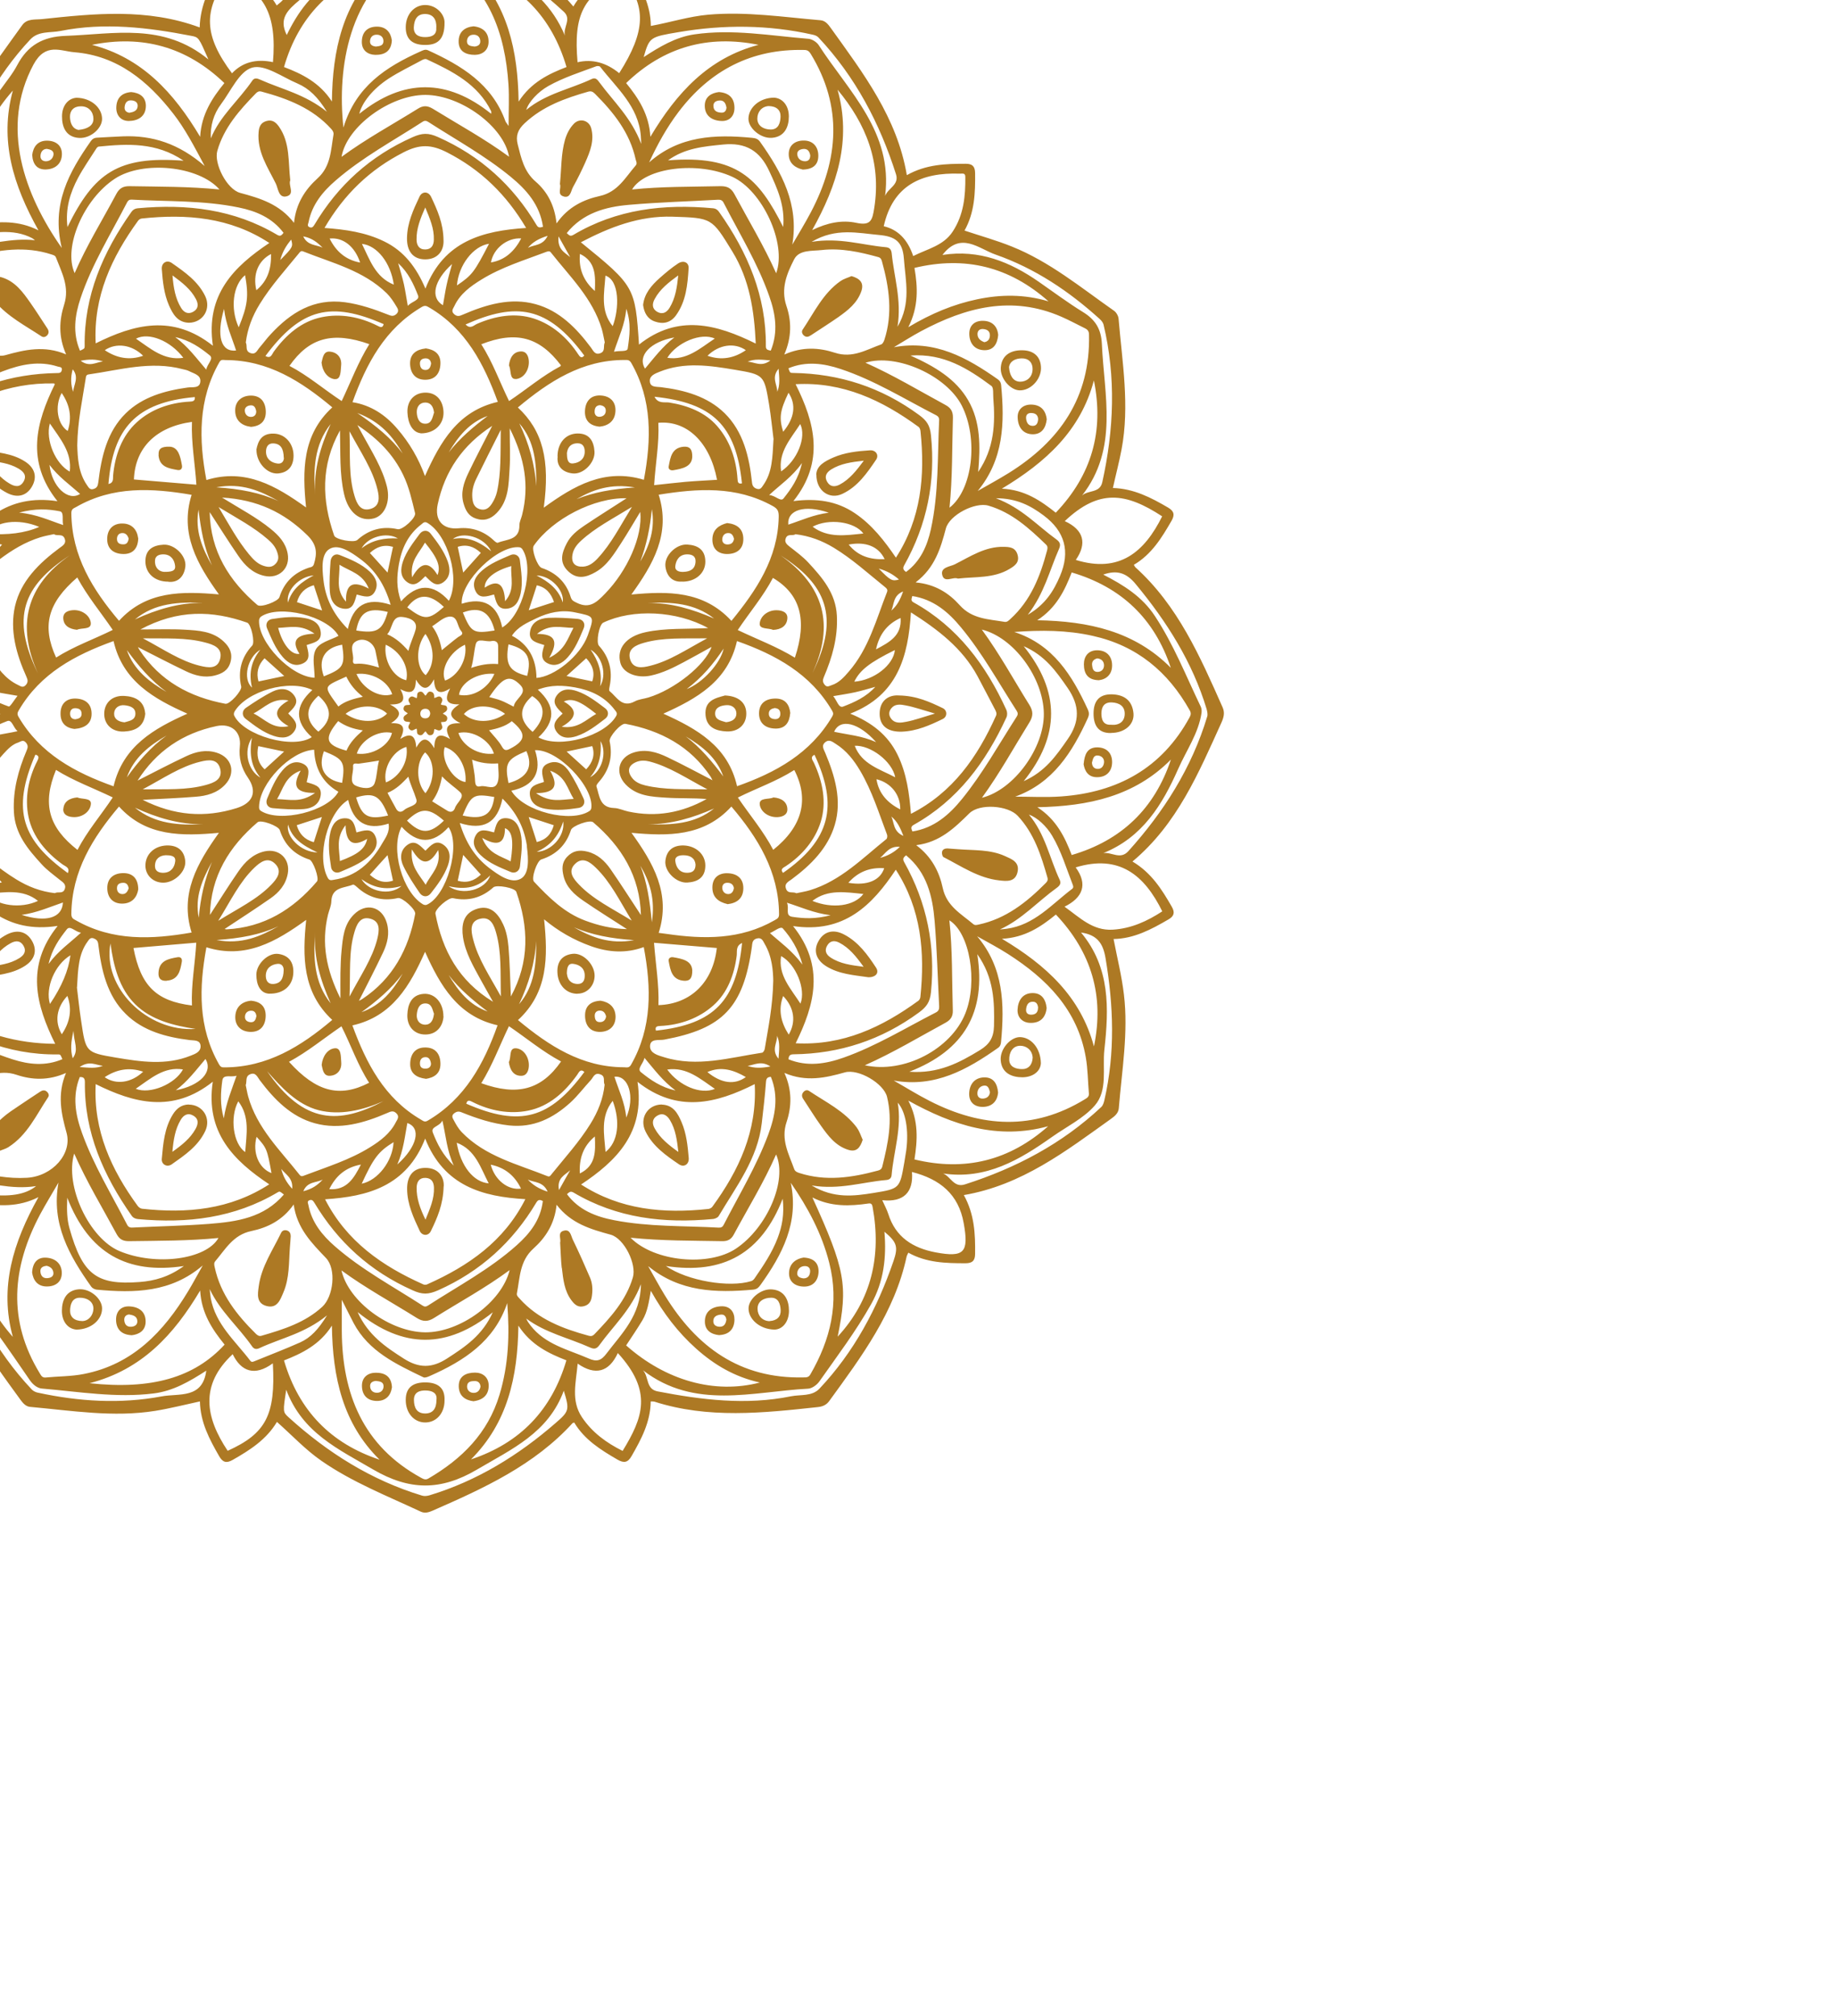<?xml version="1.0" encoding="UTF-8"?><svg id="_レイヤー_1" xmlns="http://www.w3.org/2000/svg" xmlns:xlink="http://www.w3.org/1999/xlink" viewBox="0 0 161.45 177.14"><defs><style>.cls-1{fill:#ad7924;}.cls-2{clip-path:url(#clippath);}.cls-3{fill:none;}</style><clipPath id="clippath"><rect class="cls-3" width="161.45" height="177.14"/></clipPath></defs><g class="cls-2"><path class="cls-1" d="M57.19,123.16c-.03,1.81-.83,3.3-1.68,4.78-.33,.58-.67,.64-1.23,.32-1.48-.86-2.91-1.75-3.81-3.26-.07,.02-.12,.02-.14,.04-3.39,3.72-7.83,5.74-12.31,7.7-.34,.15-.68,.25-1.03,.09-2.97-1.39-6.03-2.59-8.74-4.47-1.4-.97-2.56-2.22-3.91-3.42-.93,1.56-2.38,2.48-3.89,3.34-.56,.32-.88,.21-1.19-.33-.85-1.48-1.65-2.97-1.69-4.81-1.34,.29-2.63,.62-3.93,.83-3.68,.59-7.33-.02-10.99-.35-.37-.03-.62-.31-.84-.61-2.86-3.92-5.71-7.85-6.76-12.73-.01-.05-.06-.09-.12-.18-1.56,.87-3.27,.91-4.99,.91-.63,0-.87-.25-.87-.88,0-1.71,.07-3.4,.96-5.02-.58-.18-1.1-.36-1.64-.49-4.45-1.11-7.91-3.96-11.54-6.52-.37-.26-.41-.7-.45-1.12-.45-4.81-1.11-9.62,.68-14.44-1.89-.08-3.41-.83-4.9-1.69-.6-.35-.67-.7-.33-1.28,.86-1.47,1.76-2.91,3.41-3.87-3.96-3.29-5.84-7.8-7.85-12.23-.24-.52-.26-.99,0-1.51,.86-1.78,1.67-3.59,2.53-5.37,1.27-2.63,3.1-4.85,5.27-6.92-1.61-.95-2.53-2.41-3.39-3.92-.3-.52-.23-.85,.3-1.15,1.49-.87,3-1.67,4.8-1.71-.31-1.63-.69-3.2-.89-4.8-.41-3.38,.14-6.73,.44-10.09,.04-.42,.34-.68,.68-.92,3.95-2.84,7.84-5.81,12.93-6.7-.93-1.69-1.01-3.41-1.01-5.14,0-.6,.24-.85,.84-.85,1.72,0,3.44,.03,5.05,.94,.11-.34,.23-.61,.29-.89C-3.7,9.72-.77,6.02,1.96,2.2c.42-.58,1.12-.46,1.72-.52,4.62-.49,9.25-.98,13.87,.73,.05-1.94,.84-3.47,1.72-4.97,.3-.51,.62-.62,1.15-.31,1.49,.87,2.96,1.75,3.9,3.35,.19-.17,.36-.28,.49-.43,3.33-3.65,7.78-5.49,12.15-7.45,.4-.18,.76-.05,1.14,.12,4.45,2.01,8.98,3.9,12.29,7.85,.99-1.66,2.44-2.56,3.93-3.43,.54-.31,.87-.25,1.19,.31,.86,1.49,1.68,2.99,1.69,4.83,1.74-.32,3.36-.84,5.05-.99,3.32-.29,6.59,.21,9.87,.49,.42,.04,.67,.36,.91,.7,2.83,3.95,5.81,7.83,6.67,12.91,1.71-.96,3.44-1,5.18-1,.57,0,.81,.22,.82,.81,.02,1.75-.04,3.47-.93,5.06,1.41,.47,2.81,.86,4.15,1.4,3.33,1.33,6.08,3.61,8.98,5.64,.21,.14,.39,.46,.41,.71,.32,3.82,.99,7.64,.26,11.49-.21,1.11-.5,2.2-.76,3.38,1.82,.05,3.35,.84,4.85,1.72,.53,.31,.6,.64,.31,1.15-.86,1.49-1.75,2.96-3.32,3.88,.06,.1,.09,.17,.13,.21,3.74,3.37,5.7,7.86,7.68,12.33,.2,.46,.09,.87-.1,1.3-2.01,4.43-3.89,8.94-7.83,12.23,1.68,1,2.59,2.47,3.46,3.98,.28,.49,.21,.82-.3,1.11-1.51,.88-3.03,1.69-4.82,1.72,.32,1.67,.72,3.26,.91,4.88,.4,3.34-.18,6.66-.45,9.98-.03,.42-.33,.69-.67,.93-3.97,2.84-7.86,5.84-12.95,6.71,.94,1.7,1.01,3.42,.99,5.16,0,.62-.26,.83-.85,.83-1.72,0-3.43-.04-5.02-.93-.06,.15-.13,.25-.15,.35-1.05,4.89-3.96,8.78-6.81,12.7-.25,.34-.59,.48-1.01,.52-4.81,.52-9.61,1.04-14.35-.48-.07-.02-.15-.01-.31-.02ZM-11.15,82.29c-.79,.45-1.59,.89-2.38,1.36-4.68,2.79-7.56,6.67-7.43,12.36,0,.25,.07,.42,.29,.55,2.92,1.66,5.97,2.52,9.37,1.74,2.74-.63,5.16-1.89,7.47-3.49-3.51,.76-6.32-.72-9.01-2.65-.21-.15-.37-.28-.4-.56-.29-3.3-.27-6.52,2.08-9.31Zm.34-39.1c-2.67-2.84-2.72-6.06-2.42-9.36,.02-.26,.15-.4,.34-.54,2.7-1.92,5.52-3.45,9.07-2.7-.83-.6-1.67-1.13-2.54-1.59-3.9-2.05-7.9-3.06-12.19-1.2-2.41,1.05-2.43,1.03-2.31,3.41,.27,5.79,5.15,9.79,10.04,11.97Zm96.72-.04c.91-.52,1.83-1.02,2.72-1.57,4.51-2.8,7.21-6.66,7.08-12.16,0-.29-.1-.45-.35-.57-.69-.34-1.37-.71-2.08-1.02-4.35-1.9-8.4-.83-12.33,1.27-.82,.44-1.6,.94-2.39,1.41,3.6-.67,6.42,.91,9.15,2.83,.19,.14,.26,.3,.28,.52,.31,3.3,.23,6.51-2.07,9.29ZM44.58,114.5c-1.14,3.36-3.79,5.07-6.79,6.4-.18,.08-.43,.19-.58,.12-2.38-1.15-4.8-2.26-6.13-4.76-.31-.59-.6-1.19-1.04-2.05,0,1.12,0,1.94,0,2.77,.04,5.52,1.87,10.07,6.95,12.86,.22,.12,.41,.23,.67,.07,2.94-1.72,5.22-3.97,6.24-7.35,.8-2.64,.9-5.31,.68-8.07ZM30.19,11.19c1.09-3.6,3.74-5.31,6.74-6.66,.23-.1,.44-.23,.69-.11,2.94,1.34,5.62,2.96,6.8,6.23,.03,.09,.11,.16,.28,.42,0-1.34,.06-2.49-.01-3.62-.3-4.58-1.73-8.55-5.86-11.19-1.13-.72-1.79-.68-2.92,0-5.2,3.13-6.3,9.59-5.73,14.93Zm48.38,83.77c1.04,.59,2.06,1.23,3.12,1.77,4.57,2.34,9.14,2.63,13.66-.14,.2-.12,.38-.23,.35-.52-.09-1.05-.09-2.11-.27-3.15-.72-4.19-3.44-6.92-6.85-9.1-.87-.56-1.8-1.04-2.7-1.55,2.34,2.77,2.41,5.99,2.1,9.29-.02,.22-.08,.39-.27,.52-2.72,1.92-5.55,3.5-9.14,2.87Zm10.62-24.96c1.37,0,2.74,.08,4.1-.02,4.93-.36,8.82-2.48,11.25-6.93,.12-.21,.16-.39,.03-.62-1.91-3.41-4.66-5.7-8.54-6.56-2.27-.51-4.55-.51-6.89-.34,3.42,1.11,5.09,3.82,6.47,6.82,.12,.27,.12,.47,0,.74-1.37,3-3.05,5.71-6.41,6.92ZM-14.41,55.42c-1.31,0-2.63-.09-3.93,.02-4.47,.36-8.27,1.9-10.8,5.92-.69,1.09-.58,1.71,.04,2.76,3.2,5.34,9.61,6.31,14.98,5.79-3.63-1.11-5.35-3.78-6.71-6.79-.12-.26-.18-.45-.05-.73,1.39-3.01,3.06-5.76,6.46-6.96ZM5.14,103.91c-.54,.94-1.11,1.86-1.62,2.81-2.47,4.65-2.87,9.3-.02,13.96,.12,.2,.21,.38,.5,.36,1.12-.11,2.27-.09,3.37-.31,4.3-.84,7.02-3.72,9.17-7.28,.45-.74,.85-1.51,1.28-2.26-2.78,2.39-6.01,2.44-9.33,2.13-.16-.02-.37-.12-.47-.26-1.92-2.71-3.54-5.53-2.88-9.15Zm.29-82.12c-.94-3.86,.65-6.68,2.56-9.4,.13-.18,.29-.28,.51-.29,.77-.04,1.54-.09,2.31-.12,2.59-.1,4.91,.64,7.18,2.61-.97-1.82-1.74-3.29-2.76-4.6-2.23-2.87-4.92-5.1-8.7-5.4-1.21-.1-2.53-.86-3.58,1.07C-.01,11.17,2.14,17.11,5.43,21.79Zm64.2-.29c.55-.95,1.13-1.89,1.64-2.86,2.44-4.64,2.81-9.28-.02-13.91-.15-.24-.29-.34-.57-.34-4.63-.11-8.27,1.79-11.04,5.44-1.03,1.36-1.85,2.84-2.59,4.44,2.65-2.35,5.8-2.47,9.04-2.16,.3,.03,.52,.08,.71,.35,1.91,2.69,3.44,5.49,2.83,9.06Zm-12.65,89.78c.48,.84,.94,1.7,1.44,2.52,2.78,4.55,6.61,7.36,12.18,7.23,.24,0,.46,.02,.62-.26,1.77-3.06,2.56-6.27,1.66-9.81-.65-2.57-1.87-4.84-3.38-7.03,.73,3.49-.74,6.29-2.65,8.96-.18,.25-.33,.4-.66,.43-3.26,.29-6.43,.21-9.2-2.05Zm17.75-48.57c1.9,.78,3.29,1.87,4.14,3.58,.82,1.66,1.05,3.46,1.19,5.22,3.68-1.87,5.85-5,7.47-8.6,.1-.21,.02-.36-.06-.53-.52-.98-1.02-1.97-1.55-2.95-1.34-2.48-3.49-4.11-5.86-5.62-.24,3.87-1.16,7.27-5.32,8.89ZM-5.3,53.83c-3.37,1.88-6.09,5.05-7.47,8.67-.08,.21-.02,.36,.06,.53,.55,1.03,1.08,2.07,1.64,3.1,1.34,2.41,3.46,3.99,5.77,5.48,.24-3.88,1.18-7.27,5.34-8.89-4.17-1.63-5.1-5.03-5.34-8.88Zm10.35,27.53c-4.49,.69-6.96-1.84-9.07-4.99-1.65,2.95-2.45,6-2.27,9.36,.08,1.57,.59,2.43,1.9,3.28,2.82,1.83,5.85,2.68,9.24,2.71-1.69-3.42-2.61-6.83,.21-10.35ZM69.92,33.75c1.7,3.4,2.58,6.8-.19,10.28,2.05-.26,3.8-.01,5.38,1.05,1.54,1.03,2.64,2.47,3.63,3.92,2.22-3.43,2.57-7.2,2.16-11.11-.01-.13-.07-.31-.17-.38-3.2-2.34-6.66-3.98-10.81-3.75ZM-3.98,49.01c2.08-3.16,4.59-5.64,9.03-4.97-2.8-3.52-1.88-6.92-.23-10.28-.05-.05-.07-.07-.08-.07-4.05-.08-7.52,1.44-10.7,3.8-.1,.08-.17,.25-.18,.38-.41,3.91-.08,7.68,2.16,11.14ZM28.52,20.03c1.83,.13,3.61,.38,5.26,1.19,1.72,.84,2.81,2.26,3.61,4.14,1.63-4.19,5.05-5.08,8.85-5.33-1.72-2.91-3.97-5.12-6.97-6.65-1.4-.71-2.4-.71-3.79,0-3,1.53-5.25,3.72-6.96,6.65Zm41.17,61.33c2.84,3.54,1.9,6.94,.24,10.31,4.14,.22,7.59-1.41,10.79-3.74,.09-.07,.16-.21,.17-.32,.41-3.94,.08-7.74-2.16-11.19-2.07,3.11-4.55,5.63-9.05,4.95ZM18.71,30.37c-.66-4.48,1.86-6.95,4.96-9.02-3.45-2.26-7.26-2.57-11.21-2.15-.11,.01-.25,.09-.32,.19-2.33,3.21-3.94,6.67-3.73,10.78,3.36-1.67,6.76-2.59,10.3,.21Zm37.45-.09c3.43-2.72,6.84-1.78,10.26-.09-.13-2.89-.54-5.61-2.05-8.08-1.82-2.97-1.79-2.96-5.27-3.07-2.92-.09-5.51,.92-8.05,2.25,4.73,3.84,4.78,3.93,5.11,9ZM23.67,104.07c-3.13-2.08-5.63-4.56-4.97-9.02-3.52,2.8-6.95,1.87-10.29,.21-.21,4.08,1.37,7.52,3.69,10.7,.09,.12,.25,.24,.39,.25,3.93,.43,7.72,.09,11.18-2.15Zm13.7-4.03c-1.64,4.2-5.06,5.1-8.8,5.34,1.88,3.69,5.02,5.87,8.64,7.48,.09,.04,.23,.04,.32,0,3.62-1.61,6.77-3.78,8.64-7.49-3.75-.22-7.15-1.14-8.81-5.34Zm28.96-4.78c-3.38,1.7-6.78,2.57-10.3-.2,.67,4.47-1.85,6.95-4.96,9.02,3.45,2.23,7.24,2.57,11.18,2.15,.13-.01,.29-.1,.36-.2,2.33-3.19,3.94-6.64,3.72-10.76ZM9.98,69.09c.83-3.53,3.55-5.07,6.49-6.38-2.96-1.31-5.69-2.87-6.49-6.38-3.38,1.22-6.43,2.84-8.32,6.07-.13,.22-.17,.35-.03,.59,1.9,3.24,4.95,4.89,8.35,6.1Zm.48-14.54c2.41-2.65,5.55-2.6,8.78-2.32-1.91-2.65-3.46-5.36-2.4-8.75-3.49-.6-6.92-.78-10.13,1.06-.22,.13-.44,.16-.44,.54,.03,3.78,1.88,6.74,4.19,9.47Zm54.3,14.54c3.41-1.2,6.47-2.88,8.38-6.13,.11-.19,.11-.31,0-.5-1.9-3.26-4.97-4.93-8.37-6.13-.79,3.52-3.53,5.06-6.47,6.38,2.96,1.33,5.69,2.87,6.48,6.38Zm-45.52,4.09c-3.24,.29-6.38,.35-8.78-2.31-2.31,2.73-4.15,5.68-4.19,9.44,0,.36,.16,.43,.4,.56,3.24,1.84,6.68,1.68,10.17,1.07-1.06-3.39,.49-6.09,2.4-8.76Zm36.26,0c1.9,2.64,3.49,5.35,2.39,8.79,.24,.03,.46,.06,.69,.09,3.28,.48,6.5,.52,9.5-1.2,.22-.13,.39-.19,.39-.52-.03-3.77-1.86-6.73-4.19-9.47-2.43,2.66-5.57,2.6-8.78,2.31Zm8.79-18.63c2.19-2.68,4.08-5.49,4.15-9.13,.01-.51-.09-.72-.55-.97-3.21-1.77-6.59-1.53-10-.98,1.09,3.43-.51,6.14-2.4,8.77,3.22-.3,6.34-.34,8.79,2.31Zm-20.54-19.24c-1.22-3.34-2.81-6.4-6.01-8.28-.24-.14-.38-.23-.68-.05-3.24,1.91-4.86,4.98-6.08,8.36,1.62,.26,2.91,1.12,3.96,2.36,1.05,1.22,1.85,2.59,2.41,4.13,1.35-3.01,2.9-5.72,6.41-6.52Zm-6.39,48.32c-1.32,2.96-2.88,5.69-6.39,6.47,1.22,3.33,2.8,6.39,6.01,8.27,.21,.12,.34,.27,.63,.09,3.26-1.92,4.92-4.99,6.12-8.37-3.5-.79-5.05-3.51-6.38-6.47Zm8.15-47.83c2.18,2.03,2.85,4.61,2.28,8.81,2.64-1.92,5.36-3.5,8.8-2.45,.66-3.54,.75-7.01-1.11-10.27-.17-.29-.35-.26-.59-.26-3.73,0-6.63,1.88-9.37,4.17Zm-16.31-.01c-2.71-2.27-5.63-4.15-9.37-4.15-.2,0-.39-.09-.54,.17-1.89,3.3-1.82,6.82-1.15,10.37,3.44-1.06,6.14,.53,8.76,2.41-.33-3.24-.34-6.37,2.3-8.79Zm-11.06,47.45c-.65,3.54-.75,7.02,1.12,10.3,.11,.19,.22,.26,.44,.25,3.79,0,6.76-1.85,9.5-4.17-2.63-2.45-2.62-5.57-2.29-8.79-2.63,1.9-5.33,3.48-8.76,2.41Zm27.38,6.39c2.71,2.25,5.59,4.14,9.32,4.15,.23,0,.44,.09,.62-.22,1.87-3.28,1.79-6.76,1.12-10.34-1.56,.57-3.1,.47-4.64-.08-1.51-.54-2.88-1.32-4.12-2.36,.34,3.29,.36,6.41-2.29,8.85ZM-5.74,51.15c-1.39-1.01-2.04-2.32-2.35-3.75-.34-1.58-1.6-2.27-2.66-3.17-.16-.14-.33-.08-.52-.04-2.37,.51-4.17,1.94-5.83,3.6-.16,.16-.24,.32-.18,.55,.57,1.98,1.2,3.92,2.68,5.47,.83,.87,3.39,.96,4.25,.08,1.25-1.27,2.54-2.48,4.6-2.74Zm-.02,23.11c-1.64-.17-2.87-.94-3.82-2.02-1.09-1.23-2.53-1.22-3.93-1.46-.2-.03-.33,.05-.49,.19-1.81,1.64-2.66,3.8-3.27,6.08-.05,.19-.05,.36,.11,.51,1.47,1.42,2.97,2.78,4.99,3.39,1.17,.35,3.46-.75,3.78-1.95,.47-1.76,.97-3.48,2.62-4.75Zm86.26-23.08c1.7,.16,2.9,.94,3.85,2,1.09,1.22,2.53,1.22,3.93,1.46,.23,.04,.36-.1,.52-.25,1.8-1.63,2.63-3.77,3.23-6.04,.05-.2,.06-.35-.11-.51-1.48-1.43-3-2.81-5.05-3.41-1.16-.34-3.42,.81-3.74,2.01-.46,1.74-.97,3.45-2.64,4.72Zm.03,23.09c1.35,1.01,2.02,2.32,2.33,3.77,.34,1.58,1.61,2.26,2.68,3.16,.14,.12,.29,.08,.47,.04,2.39-.51,4.21-1.95,5.88-3.63,.14-.14,.23-.26,.17-.49-.56-1.97-1.17-3.89-2.62-5.44-.85-.91-3.34-1.1-4.24-.22-1.3,1.28-2.59,2.54-4.65,2.8Zm-54.72,31.57c-.98,1.39-2.29,2.03-3.72,2.33-1.59,.33-2.27,1.59-3.17,2.65-.13,.15-.1,.32-.05,.53,.51,2.39,1.95,4.2,3.63,5.86,.15,.14,.28,.22,.49,.16,1.92-.56,3.82-1.15,5.34-2.55,.97-.9,1.25-3.3,.32-4.28-1.27-1.33-2.55-2.61-2.84-4.71Zm.03-86.25c.17-1.72,.99-2.94,2.07-3.92,1.18-1.07,1.16-2.48,1.4-3.84,.03-.19-.05-.33-.19-.49-1.65-1.83-3.83-2.67-6.13-3.29-.22-.06-.35,0-.5,.15-1.44,1.48-2.8,3-3.39,5.05-.32,1.12,.84,3.39,2.01,3.7,1.74,.47,3.45,.97,4.73,2.63Zm43.1,74.69c.69,1.53,.64,2.96,.19,4.31-.52,1.55,.19,2.8,.67,4.13,.07,.2,.23,.28,.45,.35,2.33,.75,4.61,.41,6.9-.21,.2-.05,.33-.13,.39-.35,.5-2.02,.94-4.03,.42-6.13-.29-1.18-2.51-2.49-3.71-2.15-1.7,.48-3.4,.86-5.3,.05Zm0-63.13c1.58-.7,3.05-.61,4.45-.15,1.54,.5,2.75-.27,4.06-.74,.12-.04,.22-.24,.27-.38,.76-2.32,.43-4.61-.2-6.89-.05-.19-.11-.34-.33-.4-1.62-.45-3.28-.81-4.96-.62-.85,.1-1.99-.04-2.43,.81-.64,1.25-1.2,2.57-.68,4.11,.45,1.33,.47,2.74-.19,4.26Zm-20.02,74.69c-.17,1.7-.97,2.91-2.04,3.87-1.21,1.09-1.18,2.54-1.45,3.93-.04,.21,.11,.32,.24,.47,1.63,1.82,3.8,2.64,6.07,3.26,.21,.06,.35,.02,.5-.13,1.41-1.47,2.78-2.97,3.38-4.99,.35-1.16-.75-3.43-1.95-3.76-1.75-.48-3.48-.97-4.76-2.64Zm.01-86.23c1.01-1.44,2.36-2.07,3.79-2.39,1.58-.35,2.24-1.63,3.15-2.68,.15-.17,.05-.34,0-.52-.51-2.35-1.93-4.13-3.57-5.77-.17-.17-.32-.27-.59-.2-2.04,.58-4,1.28-5.6,2.78-.6,.56-.8,1.1-.61,1.86,.31,1.2,.54,2.38,1.59,3.28,1,.87,1.65,2.05,1.82,3.64ZM5.8,94.28c-1.54,.68-2.98,.62-4.35,.16-1.55-.52-2.8,.23-4.13,.7-.24,.08-.25,.29-.32,.49-.75,2.31-.38,4.58,.22,6.84,.05,.19,.14,.32,.36,.38,1.57,.43,3.16,.74,4.8,.64,2.25-.14,3.98-2.13,3.47-3.95-.47-1.69-.84-3.38-.05-5.26Zm.01-63.14c-.69-1.56-.61-3-.17-4.38,.49-1.55-.21-2.8-.72-4.13-.07-.18-.21-.21-.39-.27-2.32-.76-4.61-.42-6.9,.2-.23,.06-.36,.17-.41,.39-.49,2-.92,4-.4,6.08,.29,1.16,2.47,2.51,3.64,2.18,1.72-.48,3.44-.88,5.35-.07Zm-1.05,15.79c-.41,.09-.82,.16-1.21,.28-2.68,.83-4.6,2.81-6.71,4.5-.07,.06-.08,.28-.03,.4,.7,1.87,1.29,3.78,2.32,5.51,.62,1.04,1.32,2.03,2.46,2.57,.2,.09,.41,.28,.66,.02,.24-.25,.2-.47,.07-.75-.89-1.98-1.48-4.08-1-6.2,.51-2.21,2.11-3.77,3.9-5.1,.28-.21,.64-.38,.46-.84-.18-.46-.63-.19-.92-.37Zm.06,31.55c.26-.16,.69,.09,.86-.33,.18-.45-.16-.63-.44-.85-.54-.44-1.12-.85-1.58-1.36-1.21-1.32-2.35-2.67-2.44-4.62-.09-1.9,.39-3.65,1.12-5.37,.12-.27,.14-.47-.07-.71-.24-.27-.44-.08-.66,0-.54,.17-.92,.58-1.29,.98-1.9,2.04-2.55,4.7-3.55,7.19-.08,.21,.04,.31,.18,.42,1.46,1.18,2.86,2.45,4.48,3.44,1.04,.64,2.15,1.07,3.4,1.21ZM53.15,30.08c-.08-.37-.15-.78-.26-1.17-.81-2.7-2.8-4.6-4.47-6.72-.12-.16-.25-.11-.4-.06-1.93,.73-3.93,1.34-5.7,2.43-.96,.59-1.89,1.26-2.39,2.34-.09,.2-.32,.43-.02,.7,.27,.25,.49,.17,.76,.05,2.06-.89,4.21-1.53,6.41-.92,2.08,.57,3.57,2.09,4.85,3.8,.21,.28,.36,.71,.87,.49,.42-.19,.2-.59,.35-.93Zm14.81,56.08c-.02-.8-.08-2.08-.76-3.23-.13-.22-.24-.58-.67-.47-.42,.1-.41,.42-.45,.74-.75,5.31-2.54,7.19-7.7,8.15-.46,.09-1.26-.13-1.25,.61,.01,.6,.72,.78,1.25,.94,2.91,.9,5.75,.03,8.6-.4,.09-.01,.21-.21,.23-.33,.3-1.84,.7-3.66,.75-6.02Zm-14.83,9.13c-.14-.29,.12-.72-.38-.89-.5-.18-.6,.26-.82,.5-.61,.66-1.16,1.4-1.82,2-1.51,1.36-3.22,2.22-5.37,1.99-1.47-.16-2.83-.61-4.17-1.15-.26-.11-.44-.08-.66,.09-.27,.21-.12,.43-.03,.6,.19,.36,.4,.73,.68,1.03,2.07,2.16,4.92,2.83,7.56,3.89,.2,.08,.27-.07,.36-.18,1.17-1.45,2.43-2.83,3.42-4.43,.65-1.05,1.11-2.18,1.24-3.44Zm16.78-48.35c-.22,.18-.66-.08-.84,.33-.16,.37,.08,.57,.35,.78,.56,.44,1.15,.87,1.63,1.39,1.23,1.33,2.4,2.69,2.5,4.65,.1,1.92-.41,3.69-1.15,5.42-.11,.26-.1,.44,.08,.66,.21,.26,.4,.1,.6,.04,.66-.21,1.1-.71,1.53-1.21,1.75-2.02,2.4-4.57,3.35-6.98,.08-.21-.03-.31-.16-.42-1.48-1.19-2.89-2.48-4.52-3.47-1.03-.62-2.12-1.04-3.38-1.19Zm.07,31.55c.4-.09,.82-.15,1.21-.27,2.69-.82,4.6-2.8,6.71-4.49,.08-.06,.1-.28,.06-.39-.72-1.9-1.32-3.85-2.36-5.61-.55-.93-1.21-1.78-2.14-2.36-.25-.15-.55-.44-.91-.17-.4,.31-.15,.64-.02,.96,.85,2.03,1.48,4.15,.84,6.31-.6,2.04-2.09,3.53-3.79,4.79-.26,.2-.67,.35-.5,.83,.16,.48,.62,.23,.92,.4Zm-1.99-39.87c-.12-.9-.22-2-.4-3.1-.43-2.57-.44-2.6-3-3.03-2.21-.37-4.44-.71-6.63,.18-.36,.15-.85,.32-.85,.78,0,.61,.58,.52,.98,.57,2.08,.26,4.09,.81,5.6,2.29,1.64,1.62,2.16,3.83,2.4,6.07,.03,.3,.14,.48,.43,.57,.31,.1,.42-.12,.54-.29,.83-1.15,.83-2.5,.92-4.05ZM21.61,30.11c.14,.29-.08,.72,.37,.9,.49,.2,.61-.22,.83-.47,.33-.38,.63-.8,.98-1.17,1.76-1.9,3.78-3.18,6.54-2.81,1.32,.18,2.56,.61,3.78,1.09,.25,.1,.45,.18,.71-.04,.3-.26,.13-.51,.01-.7-.24-.4-.5-.8-.83-1.13-2.05-2.01-4.8-2.67-7.36-3.69-.19-.08-.28,.05-.37,.17-1.19,1.46-2.46,2.86-3.45,4.47-.64,1.04-1.07,2.15-1.22,3.38ZM6.76,86.76c.1,.8,.21,1.9,.38,3,.4,2.7,.4,2.72,3.05,3.17,2.2,.37,4.41,.7,6.57-.17,.38-.15,.88-.32,.87-.83-.02-.58-.58-.49-.96-.54-2.08-.26-4.1-.8-5.6-2.28-1.67-1.63-2.16-3.87-2.43-6.12-.03-.29-.13-.42-.39-.53-.3-.12-.42,.09-.54,.26-.82,1.11-.85,2.42-.94,4.03Zm14.84,8.61c.07,.31,.12,.64,.21,.97,.77,2.78,2.81,4.72,4.52,6.89,.12,.15,.23,.14,.39,.07,1.97-.75,4-1.37,5.8-2.49,.92-.57,1.78-1.22,2.28-2.22,.11-.21,.34-.47,.04-.76-.28-.29-.53-.15-.81-.03-2.04,.88-4.18,1.5-6.36,.9-2.08-.57-3.57-2.09-4.85-3.8-.21-.28-.36-.73-.87-.49-.41,.19-.23,.61-.36,.96ZM6.79,39.14c.04,1.08,.08,2.38,.87,3.51,.13,.18,.24,.43,.58,.31,.31-.1,.36-.3,.4-.59,.27-2.24,.77-4.45,2.42-6.06,1.46-1.43,3.42-1.98,5.43-2.26,.42-.06,1.09,.11,1.12-.55,.03-.57-.6-.68-1.01-.9-.16-.08-.36-.12-.54-.16-2.81-.75-5.53,.07-8.27,.46-.24,.03-.24,.22-.26,.37-.29,1.88-.71,3.74-.74,5.87ZM77.54,105.46c.22,.49,.41,.84,.53,1.21,.64,2.04,2.16,2.99,4.14,3.37,2.54,.48,2.95,.01,2.49-2.55-.45-2.56-2.09-3.88-4.55-4.51,.14,1.75-.69,2.68-2.61,2.48Zm2.72-82.96c1.24-.63,2.65-.9,3.47-2.15,.97-1.47,1.13-3.12,1.11-4.81,0-.38-.28-.27-.48-.28-3.38-.12-5.89,1.03-6.69,4.62q1.86,.43,2.59,2.62ZM-5.38,102.95c-2.15,.63-3.84,1.61-4.41,3.87-.24,.94-.27,1.89-.29,2.85-.01,.41,.12,.5,.51,.5,3.97-.07,5.5-.98,6.75-4.7-1.82,.16-2.72-.67-2.56-2.52Zm99.92-26.73c1.09,1.49,.62,2.66-.98,3.45,1.36,.97,2.47,2.12,4.23,2.02,1.64-.1,3.04-.75,4.36-1.61-1.56-3.17-3.77-5.04-7.62-3.86Zm.01-27.02c3.85,1.19,6.04-.71,7.59-3.83-3.21-2.1-5.56-2.42-8.56,.42,1.68,.77,1.97,1.96,.97,3.41ZM-5.37,22.51c-.18-1.9,.75-2.7,2.5-2.56-.62-2.17-1.64-3.88-3.96-4.42-.91-.21-1.82-.26-2.74-.28-.4,0-.5,.11-.5,.5,.02,3.97,1.03,5.57,4.7,6.76ZM54.71-2.06c-3.44,1.62-4.32,3.3-3.95,7.53q1.93-.45,3.66,.96c2.34-3.69,2.42-5.9,.29-8.49Zm-3.94,121.88c-.15,1.69-.6,3.24,.37,4.7,.91,1.36,2.16,2.26,3.58,2.97,1.78-2.91,2.67-5.22-.42-8.6-.78,1.69-1.99,2-3.53,.93Zm-26.8-.02c-1.59,1.16-2.78,.71-3.52-.81-2.93,2.73-2.38,5.58-.44,8.49,3.36-1.52,4.22-3.14,3.97-7.68ZM20.02-2.05c-2.19,2.99-2.1,5.19,.37,8.49q1.37-1.45,3.6-.98c.35-4.19-.74-6.25-3.96-7.51ZM-27.39,80.04c2.8,2.27,5.94,2.13,8.47-.35-.41-.57-1.23-.75-1.44-1.53-.21-.78,.47-1.35,.48-1.97-3.77-1.16-5.96,.73-7.52,3.85Zm8.58-34.27c-1.42-1.11-2.68-2.26-4.59-2.02-1.32,.17-2.49,.69-3.62,1.34-.35,.2-.37,.34-.18,.68,1.6,2.95,3.83,4.57,7.4,3.43-1.02-1.45-.68-2.64,1-3.43Zm81.44,22.81c-.08-.16-.12-.24-.16-.31-1.79-2.7-4.4-4.08-7.51-4.67-.39-.07-1.46,1.15-1.38,1.54,.29,1.35-.03,2.53-.94,3.56-.1,.11-.25,.3-.22,.4,.27,.82,.27,1.86,1.55,1.9,.42,.01,.83,.22,1.26,.31,2.42,.52,4.7,.11,6.87-1.1-1.19-.1-2.38-.04-3.56-.12-1.27-.08-2.58-.14-3.56-1.17-.97-1.02-.62-2.38,.72-2.8,1.05-.33,2.03-.03,2.95,.41,1.32,.63,2.6,1.32,3.99,2.04Zm-.39-13.39c-2.78-1.54-6.64-1.71-9.22-.48-.37,.17-.65,1.73-.38,2.03,.91,1.01,1.21,2.18,.95,3.51-.03,.16-.09,.41-.02,.47,.64,.52,1.09,1.52,2.22,.91,.35-.19,.8-.22,1.19-.34,2.29-.69,4.99-2.84,5.56-4.45-.85,.47-1.65,.92-2.46,1.35-.92,.49-1.85,.95-2.87,1.17-1.25,.27-2.43-.22-2.68-1.09-.36-1.28,.49-2.35,2.21-2.72,1.76-.38,3.55-.26,5.48-.36Zm-18.9,32.85c-.41-.74-.75-1.32-1.07-1.91-.66-1.21-1.37-2.4-1.58-3.79-.14-.98-.02-1.99,1.06-2.42,1.27-.51,2.01,.3,2.48,1.32,.28,.6,.4,1.3,.46,1.96,.12,1.41,.14,2.82,.21,4.36,1.67-3.08,1.55-6.11,.48-9.19-.13-.37-1.74-.65-2.02-.4-1.02,.92-2.21,1.24-3.55,.95-.39-.08-1.62,.98-1.54,1.37,.61,3.21,2.03,5.89,5.07,7.74Zm-.08-50.62c-2.6,1.69-4.16,3.96-4.79,6.89-.3,1.39,.43,2.24,1.83,2.11,1.15-.11,2.19,.23,3.06,1.03,.11,.11,.31,.28,.39,.24,.78-.32,1.92-.21,1.9-1.54,0-.31,.17-.61,.24-.92,.63-2.53,.25-4.93-1.09-7.59,0,1.43,.06,2.48-.01,3.52-.09,1.38-.07,2.82-1.14,3.92-.51,.52-1.1,.74-1.84,.48-.64-.22-.89-.72-1.06-1.29-.29-.95,0-1.84,.4-2.68,.65-1.37,1.37-2.71,2.11-4.17Zm-31.17,31.17c1.48-.75,2.86-1.48,4.27-2.14,.84-.4,1.75-.61,2.69-.31,1.34,.42,1.7,1.78,.74,2.8-.7,.75-1.64,1-2.6,1.07-1.5,.12-3.01,.18-4.65,.27,2.76,1.39,5.46,1.61,8.28,.72,1.43-.45,1.81-1.45,.96-2.68-.57-.82-.81-1.74-.7-2.73,.14-1.3-.76-2.06-2.05-1.79-2.96,.63-5.27,2.18-6.94,4.79Zm.21-13.28c1.57,0,2.75-.05,3.93,.02,1.22,.07,2.47,.13,3.44,1.05,.52,.49,.8,1.05,.58,1.82-.21,.73-.75,1-1.39,1.16-.89,.22-1.73,0-2.52-.38-1.4-.67-2.78-1.39-4.22-2.12,.06,.11,.1,.19,.15,.26,1.79,2.72,4.41,4.13,7.54,4.72,.38,.07,1.47-1.15,1.39-1.52-.31-1.37,.02-2.57,.97-3.6,.25-.27-.09-1.88-.45-2.01-3.06-1.07-6.08-1.18-9.4,.61Zm19.25,32.63c.16-.08,.24-.12,.31-.17,2.68-1.79,4.05-4.38,4.63-7.47,.07-.38-1.14-1.47-1.52-1.39-1.37,.31-2.57-.02-3.6-.97-.1-.09-.28-.24-.35-.21-.76,.32-1.86,.19-1.9,1.48-.01,.38-.19,.76-.29,1.15-.61,2.51-.16,4.86,1.09,7.37,0-.92-.01-1.57,0-2.23,.02-.66,.03-1.32,.1-1.98,.11-1.12,.2-2.27,1.06-3.14,1.07-1.1,2.5-.74,2.92,.73,.26,.91,.05,1.77-.33,2.58-.66,1.39-1.37,2.76-2.12,4.24Zm-1.67-50.12c-1.71,3.09-1.59,6.14-.51,9.24,.13,.36,1.74,.65,2.03,.39,1.02-.92,2.21-1.25,3.55-.95,.42,.09,1.63-1,1.53-1.41-.28-1.15-.53-2.31-1.06-3.39-.86-1.76-2.15-3.11-4.01-4.35,.26,.47,.37,.67,.48,.88,.8,1.47,1.71,2.89,2.12,4.54,.32,1.31-.19,2.52-1.15,2.78-1.21,.32-2.25-.51-2.62-2.14-.41-1.8-.31-3.63-.36-5.6Zm-11.44,42.59c.86-1.32,1.66-2.61,2.52-3.85,.56-.81,1.25-1.51,2.28-1.75,1.3-.29,2.29,.67,2.05,1.97-.18,.96-.77,1.64-1.52,2.16-1.32,.92-2.67,1.79-4.03,2.69,.07,.01,.12,.03,.17,.03,3.31-.17,5.86-1.76,7.95-4.21,.22-.26-.34-1.81-.66-1.92-1.31-.42-2.19-1.28-2.61-2.59-.12-.37-1.65-.94-1.95-.69-2.49,2.13-4.11,4.72-4.19,8.16Zm1.09-36.68c1.58,.98,3.02,1.73,4.28,2.76,.7,.57,1.29,1.2,1.47,2.14,.25,1.3-.76,2.26-2.05,1.97-1.03-.23-1.72-.93-2.28-1.75-.86-1.25-1.66-2.53-2.52-3.85,.07,3.44,1.7,6.03,4.19,8.16,.3,.26,1.83-.32,1.94-.69,.41-1.3,1.28-2.14,2.56-2.58,.19-.06,.38-.05,.47-.32,.3-.97,.27-1.7-.58-2.54-2.05-2.01-4.41-3.13-7.49-3.31Zm36.8,36.68c-.09-3.43-1.7-6.02-4.2-8.16-.3-.25-1.83,.31-1.95,.68-.42,1.32-1.3,2.17-2.61,2.59-.38,.12-.91,1.67-.64,1.95,1.31,1.39,2.65,2.73,4.5,3.42,1.15,.43,2.33,.72,3.67,.75-1.36-.88-2.62-1.66-3.84-2.5-.78-.54-1.49-1.17-1.73-2.16-.14-.6-.18-1.16,.3-1.68,.52-.56,1.1-.64,1.79-.47,.9,.22,1.53,.82,2.03,1.53,.91,1.31,1.76,2.66,2.67,4.03Zm-1.25-36.63c-2.87-.07-6.52,1.81-8.17,4.17-.23,.32,.32,1.82,.69,1.95,1.28,.43,2.17,1.27,2.56,2.57,.1,.31,.27,.37,.54,.5,1.13,.56,1.76-.07,2.47-.8,1.96-2,3.33-5.05,3.1-7.19-.58,.95-1.1,1.85-1.67,2.73-.63,.96-1.23,1.98-2.26,2.56-.77,.44-1.59,.69-2.39-.06-.84-.79-.57-1.64-.14-2.47,.34-.67,.93-1.14,1.54-1.55,1.2-.81,2.43-1.57,3.72-2.41ZM29.17,116.48c-1.08,1.7-2.66,2.45-4.21,3.06,1.3,4.43,4.13,7.3,8.4,8.72-3.22-3.17-4.13-7.22-4.19-11.78Zm44.46,.96c2.97-3.23,3.85-7.09,3.06-11.39-.04-.22-.11-.34-.36-.3-1.65,.24-3.29,.3-4.93-.53,2.89,6.35,3.14,7.74,2.22,12.23ZM33.36-2.84c-4.28,1.43-7.12,4.31-8.4,8.73,1.58,.6,3.14,1.37,4.21,3.03,.05-4.53,.96-8.59,4.19-11.76Zm38.02,23.06c1.33-.65,2.62-.91,3.88-.64,1.27,.27,1.41-.22,1.58-1.33,.62-4.01-.72-7.35-3.23-10.37,1.24,4.42-.02,8.38-2.23,12.34ZM41.41-2.82c3.22,3.23,4.1,7.25,4.17,11.75,1.1-1.7,2.65-2.44,4.21-3.04-1.28-4.36-4.05-7.26-8.38-8.7Zm0,131.05c4.31-1.44,7.08-4.33,8.37-8.7-1.55-.6-3.12-1.35-4.22-3.05-.06,4.53-.96,8.55-4.16,11.75ZM96.14,33.43c-1.17,4.42-4.23,7.19-8.09,9.51,2.03,.09,3.44,1.08,4.74,2.11,3.14-3.29,4.26-7.14,3.35-11.62ZM17.59,113.4c-2.32,3.9-5.14,6.96-9.72,8.14,5.45,.59,9.2-.49,11.87-3.39-1.1-1.35-2.04-2.78-2.15-4.76ZM-5.62,23.55c-4.46-1.08-8.35-.1-11.73,2.9,4.38-1.18,8.33,.06,12.26,2.26-.92-1.78-.79-3.5-.53-5.17ZM96.14,91.97c.94-4.48-.23-8.32-3.34-11.61-1.32,1.08-2.74,2.03-4.74,2.13,3.87,2.31,6.92,5.09,8.09,9.48Zm-15.77-68.43c.29,1.68,.38,3.4-.54,5.21,2.03-1.21,3.96-2.01,6.05-2.45,2.09-.44,4.16-.45,6.27,.18-3.43-3.04-7.32-4.01-11.78-2.94ZM8.08,3.94c4.38,1.13,7.19,4.19,9.51,8.08,.11-1.98,1.07-3.42,2.13-4.72-3.33-3.2-7.23-4.25-11.64-3.36ZM-1.78,105.72c-1.1,4.48-.07,8.38,2.91,11.75-1.21-4.35,.03-8.31,2.25-12.28-1.77,.9-3.49,.78-5.16,.53ZM-28.18,58.71c3.19-3.25,7.25-4.13,11.76-4.22-1.69-1.09-2.43-2.65-3.03-4.19-4.41,1.27-7.28,4.1-8.73,8.41Zm108.56,43.17c4.43,1.07,8.33,.1,11.74-2.92-4.4,1.21-8.35-.06-12.29-2.25,.93,1.79,.8,3.51,.54,5.17ZM-5.09,96.71c-3.94,2.2-7.89,3.45-12.46,2.21,.31,.24,.46,.34,.6,.46,3.19,2.57,6.81,3.42,10.83,2.68,.43-.08,.52-.18,.46-.59-.26-1.57-.25-3.12,.58-4.76ZM1.13,7.96c-3.01,3.39-4,7.3-2.91,11.76,1.69-.27,3.4-.37,5.16,.52C1.16,16.27-.07,12.33,1.13,7.96ZM91.16,54.5c4.53,.08,8.56,.97,11.74,4.18-1.43-4.3-4.33-7.09-8.71-8.38-.61,1.57-1.35,3.12-3.03,4.2ZM-16.42,70.93c-4.52-.09-8.58-.97-11.76-4.21,1.44,4.31,4.33,7.13,8.73,8.41,.59-1.58,1.36-3.12,3.02-4.2Zm119.33-4.19c-3.21,3.24-7.25,4.1-11.74,4.19,1.67,1.08,2.42,2.63,3.02,4.2,4.38-1.28,7.28-4.08,8.72-8.39ZM-21.44,92.16c1.18-4.55,4.26-7.36,8.15-9.68-2.04-.07-3.45-1.07-4.81-2.15-3.13,3.5-4.07,6.77-3.34,11.84Zm78.64,21.26c-.17,.98-.29,1.84-.74,2.59-.45,.75-.95,1.48-1.43,2.21,3.49,3.09,7.77,4.3,11.75,3.26-2.21-.49-4-1.55-5.6-2.98-1.6-1.43-2.88-3.11-3.98-5.08ZM66.67,3.94c-4.44-.9-8.34,.18-11.64,3.36,1.08,1.32,2.02,2.75,2.13,4.72,2.31-3.87,5.11-6.93,9.51-8.08ZM-21.43,33.29c-.79,4.77,.45,9.06,3.36,11.8,1.35-1.1,2.78-2.05,4.77-2.15-3.88-2.32-6.95-5.11-8.13-9.64Zm12.77,47.47c-2.66,2.29-2.15,7.55-.91,9.32,1.95,2.79,6.01,4.48,8.22,3.46-2.4-1.05-4.62-2.42-6.91-3.64-.54-.29-.75-.64-.72-1.25,.1-2.59,0-5.19,.32-7.89Zm0-36.07c-.31-2.58-.19-5.05-.32-7.51-.05-.93,.26-1.42,1.07-1.84,2.19-1.14,4.31-2.44,6.65-3.48-2.94-.73-6.92,1.05-8.44,3.7-1.52,2.65-1.07,7.06,1.04,9.14Zm84.72-12.82c2.47,1.1,4.72,2.46,7.03,3.71,.48,.26,.67,.58,.66,1.12-.08,2.63-.03,5.26-.3,7.91,2.03-1.57,2.56-6.06,1.08-8.97-1.34-2.63-5.72-4.62-8.46-3.77Zm-.07,61.73c3.46,.77,7.59-1.41,8.85-4.55,1.12-2.79,.39-7.08-1.4-8.18,.28,2.63,.22,5.27,.3,7.91,.02,.52-.18,.83-.63,1.08-2.31,1.25-4.57,2.62-7.11,3.75ZM-11.52,70.12c-1.6-2.18-2.84-4.47-4.21-6.68-.32-.52-.34-.91-.01-1.44,1.37-2.22,2.63-4.5,4.2-6.67-2.76,.63-5.38,4.21-5.46,7.35-.07,2.96,2.61,6.67,5.48,7.44ZM55.43,108.77c2.1,2.11,6.88,2.54,9.26,.94,2.74-1.84,4.53-5.99,3.52-8.27-1.08,2.46-2.46,4.7-3.71,7.02-.23,.44-.53,.61-1.03,.6-2.63-.05-5.27-.02-8.03-.3Zm12.79-84.77c.94-2.61-1.21-7.24-3.85-8.46-3.02-1.4-7.66-.83-8.82,1.11,2.6-.27,5.18-.23,7.76-.29,.61-.01,.96,.17,1.25,.72,1.22,2.28,2.57,4.5,3.65,6.92Zm18.07,31.32c1.58,2.16,2.81,4.43,4.18,6.62,.35,.56,.34,.99,0,1.54-1.36,2.19-2.6,4.46-4.17,6.62,2.83-.71,5.49-4.4,5.44-7.42-.05-3.12-2.64-6.67-5.45-7.36Zm-41.51,56.29c-2.16,1.59-4.44,2.82-6.62,4.19-.55,.35-.99,.35-1.54,0-2.19-1.37-4.46-2.6-6.61-4.17,.63,2.76,4.28,5.41,7.36,5.44,3.05,.02,6.72-2.64,7.42-5.46ZM30.02,13.78c2.17-1.59,4.48-2.84,6.71-4.23,.46-.29,.83-.28,1.3,0,2.24,1.38,4.55,2.64,6.71,4.22-.46-2.65-4.24-5.42-7.35-5.43-3.09-.01-6.92,2.78-7.37,5.43Zm-10.73,2.87c-1.84-2.09-6.74-2.56-9.19-.95-2.74,1.79-4.57,6.02-3.54,8.3,1.06-2.44,2.44-4.66,3.67-6.97,.27-.5,.6-.68,1.17-.67,2.6,.05,5.2,.02,7.9,.29ZM6.52,101.36c-.85,2.86,1.33,7.46,3.98,8.57,3.16,1.33,7.61,.76,8.7-1.15-2.63,.26-5.25,.24-7.87,.28-.52,0-.83-.16-1.08-.62-1.25-2.32-2.62-4.57-3.73-7.08Zm.51-70.54c.39-.19,.41-.19,.41-.41-.06-4.43,1.61-8.25,4.11-11.79,.14-.2,.32-.3,.56-.32,4.31-.4,8.46,.08,12.26,2.34,.29,.17,.39,.01,.55-.18-1-1.33-2.42-1.92-3.95-2.23-3.1-.64-6.26-.51-9.4-.69-.2-.01-.31,.07-.4,.24-1.43,2.78-3.09,5.44-4.09,8.42-.5,1.5-.72,3.04-.05,4.62ZM24.95,104.96c-.36-.28-.37-.3-.55-.19-3.8,2.26-7.95,2.75-12.26,2.35-.24-.02-.44-.11-.57-.3-2.47-3.52-4.17-7.32-4.11-11.73,0-.34-.11-.47-.45-.45-.67,1.69-.38,3.32,.2,4.92,1.02,2.83,2.59,5.39,3.96,8.05,.13,.26,.32,.27,.56,.25,2.22-.11,4.44-.15,6.66-.32,2.42-.19,4.81-.53,6.57-2.59ZM-5.44,73.05c.07-.26,.12-.43-.16-.59-3.42-2.06-6-4.84-7.64-8.53-.41-.91-.43-1.5,0-2.43,1.65-3.68,4.22-6.47,7.64-8.53,.3-.18,.27-.34,.15-.6-1.81,.26-3.1,1.34-4.2,2.66-1.92,2.29-3.35,4.91-4.96,7.41-.12,.18-.13,.32,0,.51,1.63,2.51,3.06,5.16,5,7.46,1.1,1.3,2.37,2.37,4.2,2.64ZM67.74,30.81c.67-1.64,.42-3.23-.13-4.78-1.01-2.89-2.62-5.5-4.01-8.21-.11-.22-.26-.28-.5-.27-2.61,.15-5.23,.22-7.84,.45-2.07,.18-4.04,.73-5.45,2.48,.19,.17,.29,.33,.58,.16,3.8-2.26,7.95-2.74,12.27-2.34,.24,.02,.42,.14,.55,.34,2.5,3.54,4.14,7.37,4.1,11.79,0,.31,.18,.32,.42,.38Zm-20.03,74.72c-.25-.12-.4-.15-.57,.13-2.07,3.47-4.9,6.05-8.62,7.71-.86,.38-1.4,.4-2.27,0-3.72-1.66-6.56-4.24-8.63-7.7-.12-.2-.24-.29-.44-.2-.23,.1-.09,.29-.07,.44,.29,1.5,1.21,2.63,2.31,3.59,2.35,2.06,5.11,3.53,7.72,5.22,.16,.11,.3,.11,.47,0,2.64-1.71,5.44-3.19,7.8-5.3,1.17-1.04,2.11-2.25,2.3-3.9Zm20.04-10.91c-.33,.02-.41,.16-.43,.47-.09,1.2-.23,2.4-.37,3.6-.36,3.14-2.26,5.58-3.79,8.17-.08,.13-.31,.23-.48,.25-4.31,.41-8.46-.06-12.27-2.32-.29-.17-.4-.01-.58,.14,1.04,1.4,2.54,1.98,4.16,2.29,3.03,.59,6.12,.48,9.18,.65,.22,.01,.35-.07,.44-.26,1.34-2.61,2.87-5.13,3.9-7.89,.62-1.66,.95-3.36,.24-5.1Zm-62.27-1.56c-.17-.39-.17-.42-.4-.41-4.43,.06-8.25-1.62-11.79-4.1-.2-.14-.29-.33-.31-.57-.41-4.31,.08-8.46,2.34-12.26,.16-.27,.03-.4-.2-.53-1.32,1.01-1.9,2.43-2.21,3.97-.63,3.08-.52,6.22-.68,9.34,0,.18,.03,.32,.21,.42,2.87,1.46,5.6,3.2,8.69,4.17,1.41,.45,2.87,.61,4.35-.02ZM47.72,19.91c-.28-1.91-1.44-3.23-2.83-4.37-2.25-1.85-4.8-3.25-7.24-4.82-.18-.12-.33-.14-.51-.02-2.58,1.67-5.3,3.13-7.63,5.15-1.14,.98-2.09,2.13-2.39,3.67-.03,.15-.16,.34,.08,.44,.21,.09,.32-.02,.44-.22,2.07-3.47,4.91-6.04,8.63-7.69,.84-.37,1.37-.39,2.22-.01,3.74,1.66,6.59,4.25,8.67,7.74,.15,.25,.29,.23,.58,.14Zm21.57,12.44c.14,.4,.14,.42,.41,.42,4.08,.06,7.76,1.26,11.07,3.69,.68,.5,.96,.91,1.05,1.78,.42,4.08-.35,7.87-2.35,11.43-.17,.3-.05,.43,.16,.59,1.27-.94,1.86-2.29,2.18-3.74,.7-3.17,.58-6.41,.73-9.62,0-.19-.07-.31-.24-.4-2.78-1.42-5.44-3.09-8.43-4.08-1.5-.5-3.04-.7-4.57-.06Zm10.35,42.8c-.23,.18-.34,.31-.17,.61,2,3.56,2.76,7.35,2.35,11.43-.09,.88-.39,1.28-1.06,1.78-3.29,2.41-6.95,3.62-11.01,3.67-.32,0-.43,.12-.45,.44,1.65,.67,3.27,.41,4.85-.15,2.85-1.01,5.43-2.6,8.11-3.97,.25-.13,.29-.31,.28-.55-.13-2.5-.19-5.01-.4-7.5-.18-2.16-.68-4.25-2.49-5.74ZM-4.86,50.27c.23-.21,.29-.35,.15-.59-1.97-3.54-2.79-7.31-2.34-11.37,.1-.9,.36-1.35,1.09-1.88,3.28-2.39,6.93-3.59,10.96-3.65,.21,0,.38-.01,.43-.25,.07-.3-.2-.27-.35-.32-1.65-.53-3.24-.19-4.8,.4-2.72,1.03-5.21,2.54-7.79,3.86-.25,.13-.29,.3-.28,.55,.13,2.69,.1,5.39,.47,8.06,.27,1.96,.77,3.84,2.45,5.18Zm85.04,2.1c-.06,.24-.16,.42,.11,.56,3.87,2.15,6.36,5.51,8.16,9.45,.08,.18,.09,.46,.01,.64-1.81,3.94-4.29,7.3-8.16,9.46-.29,.16-.21,.34-.11,.58,1.91-.3,3.24-1.47,4.38-2.88,1.82-2.25,3.22-4.78,4.78-7.2,.12-.18,.13-.32,.01-.51-1.59-2.47-3.01-5.06-4.89-7.33-1.12-1.36-2.42-2.48-4.31-2.77Zm-12.23,22.31c2.57-2.05,3.19-4.43,1.86-7.02-1.55,.99-3.3,1.59-4.96,2.42,1.05,1.55,2.24,2.94,3.11,4.6Zm-3.11-19.32c1.71,.82,3.44,1.46,5.02,2.43,1.11-3.33,.48-5.58-1.93-7.01-.85,1.62-2.04,3.01-3.09,4.58Zm-1.82-13.2c-.62-3.28-2.63-5.24-5.16-5.01,.09,1.82-.26,3.62-.37,5.48,.96-.1,1.85-.21,2.75-.29,.92-.08,1.83-.12,2.78-.18Zm-5.15,46.16c2.86-.1,4.79-2.02,5.13-5.02-1.82-.15-3.65-.31-5.52-.46,.14,1.86,.45,3.66,.39,5.48Zm-32.47,4.98c2.4,2.65,4.45,3.18,7.04,1.84-1-1.55-1.59-3.3-2.43-4.96-1.56,1.06-2.96,2.23-4.61,3.12Zm7.06-63.06c-3.22-1.14-5.29-.57-7.02,1.91,1.63,.85,3.02,2.06,4.59,3.09,.81-1.7,1.44-3.41,2.43-5Zm9.84,.01c1.01,1.59,1.62,3.32,2.44,4.99,1.53-1.02,2.9-2.2,4.5-3.05,.03-.02,.04-.06,.06-.09-1.89-2.5-3.94-3.05-7-1.85ZM9.91,70.07c-1.69-.82-3.42-1.44-4.99-2.42-1.22,2.98-.67,5.03,1.89,7.03,.85-1.65,2.06-3.04,3.1-4.61Zm-4.98-12.29c1.56-.99,3.3-1.6,4.98-2.43-1.06-1.56-2.25-2.98-3.12-4.61-2.6,2.24-3.13,4.25-1.86,7.04Zm39.8,32.39c-.82,1.71-1.46,3.44-2.43,5.01,3.18,1.15,5.29,.57,7.01-1.91-1.62-.86-3.02-2.04-4.58-3.1Zm-33-6.87c.64,3.32,1.99,4.66,5.14,5.05-.08-1.85,.28-3.66,.38-5.52-1.87,.16-3.68,.31-5.53,.47Zm5.53-40.71c-.12-1.86-.46-3.68-.39-5.52-3.17,.44-5,2.29-5.1,5.06,1.8,.15,3.6,.3,5.49,.46Zm72.71,14.19c3.21,3.99,3.21,7.86,0,11.86,1.89-.84,2.86-2.24,3.86-3.68,1.1-1.57,1.07-2.97-.01-4.53-.99-1.43-1.97-2.83-3.85-3.65ZM-5.17,31.26c-2.3-.2-3.98,.63-5.67,1.54-1.26,.68-1.84,1.54-1.8,3.01,.06,1.97,.16,3.9,1.5,5.75-.79-5.05,1.12-8.4,5.97-10.29Zm-6.04,52.74c-1.21,1.55-1.88,5.56-1.27,7.35,.04,.11,.14,.22,.24,.29,.96,.66,1.92,1.33,3,1.8,1.21,.54,2.44,.86,3.87,.71-5.31-2.97-6.23-4.59-5.83-10.16Zm97.1-.16c.8,5.11-1.15,8.46-5.97,10.33,2.54,.19,4.38-.78,6.21-1.9,.85-.52,1.2-1.11,1.23-2.1,.05-2.15,0-4.25-1.47-6.33Zm-5.87-52.6c2.14,.96,3.98,2.05,5.07,3.93,1.09,1.88,1.08,4.03,.88,6.3,1.42-2.08,1.51-4.26,1.33-6.49-.03-.37,.04-.92-.17-1.07-2.05-1.52-4.19-2.88-7.11-2.67ZM43.17,10c0-.15,.01-.19,0-.22-1.18-2.41-3.42-3.52-5.69-4.58-.09-.04-.26,.01-.37,.07-.99,.54-2.02,1.03-2.96,1.64-1.39,.91-2.34,2.11-2.57,3.09,3.87-3.11,7.72-3.11,11.59,0ZM-15.33,68.61c-2.94-4.36-3.32-6.94-.1-11.68-1.59,.48-4.67,4.24-4.72,5.76,0,.04,0,.08,.02,.11,1.06,2.31,2.2,4.55,4.81,5.81ZM31.43,115.29c.93,2.05,2.47,3.07,4.06,4.09,1.33,.85,2.47,.85,3.8-.01,1.58-1.02,3.11-2.03,4.02-4.06-4.02,3.22-7.87,3.22-11.88-.02ZM16.12,14.11c-2.4-1.62-4.91-1.48-7.44-1.23-.09,0-.19,.12-.24,.21-.53,.84-1.11,1.66-1.58,2.54-.7,1.31-1.13,2.71-.93,4.32,2.33-4.75,4.44-6.26,10.18-5.83Zm.07,97.13c-5.06,.77-8.39-1.16-10.28-6-.05,1.13-.02,1.92,.2,2.7,1.14,4.04,2.37,5,6.14,4.71,1.34-.1,2.61-.45,3.93-1.42Zm42.33,0c1.93,1.33,5.61,1.92,7.5,1.33,.11-.03,.22-.13,.29-.23,.78-1.13,1.55-2.27,2.04-3.57,.39-1.03,.59-2.07,.44-3.44-1.87,4.78-5.21,6.69-10.28,5.91Zm10.31-91.27c.18-1.9-.51-3.4-1.22-4.93-.83-1.8-2.07-2.54-4.06-2.34-1.7,.17-3.35,.31-4.84,1.39,6.04-.48,7.95,1.53,10.13,5.87ZM-20.36,81.92c-.56,.47-1.56,.17-1.77,1.12-1.03,4.6-1.22,9.21-.12,13.83,.04,.18,.19,.36,.33,.5,3.19,2.99,6.96,4.95,11.03,6.46,1.24,.46,2,.09,2.8-.77-1.12,.11-2.21,.1-3.29-.08-2.88-.48-5-2.43-7.42-3.82-2.32-1.33-3.43-3.02-3.48-5.79-.07-3.96-.84-7.95,1.92-11.45Zm-.03-38.44c-2.13-4.51-2.24-4.93-2.07-8.16,.06-1.17,.33-2.34,.24-3.49-.2-2.6,1.1-4.09,3.19-5.41,3.38-2.13,6.5-4.76,11.02-3.99-1.27-1.2-1.36-1.27-2.03-1.06-4.48,1.4-8.54,3.55-11.98,6.78-.16,.15-.24,.42-.29,.64-.97,4.18-.8,8.36-.08,12.57,.22,1.28,.83,1.9,2,2.11Zm-1.81,31.43c-2.2-1.01-3.97-2.45-5.16-4.58-1.27-2.27-2.31-4.65-3.41-7.01-.19-.4-.18-.86,.01-1.26,1.09-2.27,2.18-4.55,3.32-6.8,1.03-2.04,2.67-3.48,4.71-4.48,.18-.09,.35-.18,.59-.31-1.72-.35-1.76-.36-2.32,.25-3.11,3.43-5.54,7.27-6.87,11.74-.05,.18-.03,.41,.02,.59,1.24,4.08,3.42,7.63,6.14,10.89,.83,.99,1.63,1.55,2.97,.96ZM82.84,22.4c3.22-.5,5.94,.61,8.47,2.37,1.28,.89,2.54,1.83,3.87,2.65,1.08,.66,1.6,1.49,1.66,2.79,.2,4.54,1.48,9.2-1.74,13.33,.55-.5,1.57-.19,1.78-1.18,1.02-4.6,1.21-9.21,.11-13.83-.04-.18-.19-.36-.33-.49-2.7-2.45-5.7-4.46-9.16-5.67-1.49-.52-3.06-2.06-4.67,.03Zm.02,80.7c.7,.26,.95,1.29,1.95,.97,4.47-1.43,8.54-3.57,11.98-6.8,.15-.14,.22-.38,.27-.59,.96-4.16,.81-8.32,.1-12.51-.22-1.3-.75-2.03-2.15-2.23,2.58,3.09,2.45,6.69,2.05,10.31-.18,1.66,.32,3.57-.85,4.9-.99,1.13-2.46,1.84-3.72,2.73-2.87,2.03-5.83,3.8-9.62,3.23Zm14.11-28.14c.74-.11,1.48,.61,2.19-.16,3.13-3.47,5.58-7.33,6.94-11.84,.06-.19,0-.44-.05-.65-1.25-4.13-3.49-7.67-6.23-10.98-.83-1.01-1.66-1.26-2.86-.84,1.78,.91,3.43,1.94,4.54,3.64,1.65,2.5,2.74,5.28,4.03,7.96,.08,.16,.09,.37,.07,.55-.27,1.81-1.33,3.29-2.05,4.92-1.39,3.14-3.13,6.01-6.58,7.4ZM25.2,3.08c.96-2,2.23-3.73,4.19-4.89,2.37-1.41,4.9-2.48,7.39-3.65,.37-.17,.8-.19,1.16-.01,4.36,2.23,9.52,3.37,11.71,8.6-.19-.72,.62-1.44-.1-2.1-3.47-3.21-7.39-5.69-11.95-7.05-.19-.06-.44,0-.65,.06-3.99,1.22-7.46,3.34-10.65,5.99-.99,.83-1.83,1.59-1.1,3.04Zm52.59,14.14c.26-.7,1.25-.97,.96-1.9-1.43-4.49-3.57-8.57-6.82-12.03-.12-.13-.31-.2-.49-.24-3.91-.88-7.83-.9-11.78-.23-2.54,.43-2.58,.43-3.09,2.2,1.39-.9,2.8-1.76,4.46-2,3.36-.49,6.69,.12,10.03,.39,.31,.03,.71,.28,.89,.55,2.65,4.1,6.55,7.65,5.84,13.26ZM25.16,122.09c-.3,1.96-.31,1.98,.21,2.45,3.43,3.11,7.27,5.53,11.73,6.88,.2,.06,.45,.03,.65-.03,4.18-1.27,7.8-3.5,11.08-6.35,1.19-1.03,1.24-1.15,.72-2.84-1.36,3.71-4.58,5.13-7.63,6.93-3.19,1.88-5.94,1.85-9.13-.01-3.03-1.78-6.22-3.21-7.64-7.02Zm31.36-1.67c.52,.57,.23,1.64,1.28,1.84,3.89,.75,7.78,1.23,11.72,.43,.84-.17,1.84,.03,2.5-.67,3.04-3.22,5.07-7.04,6.5-11.19,.44-1.27,.32-1.67-.79-2.6,.19,2.25-.05,4.38-1.17,6.37-1.34,2.39-2.99,4.57-4.56,6.8-.21,.29-.63,.6-.97,.62-4.91,.26-9.97,1.87-14.5-1.6Zm-38.38,.01c-1.44,.93-2.91,1.8-4.64,2.01-3.29,.41-6.54-.15-9.81-.43-.4-.03-.78-.33-1.05-.71-.96-1.4-1.92-2.8-2.91-4.18-1.88-2.63-3.13-5.46-2.77-8.79,0-.02-.04-.05-.11-.15-.2,.75-1.17,1.03-.83,2.04,1.46,4.42,3.55,8.46,6.77,11.87,.13,.14,.34,.24,.53,.28,3.61,.78,7.25,1.01,10.88,.33,1.52-.29,3.61,.25,3.93-2.27Zm.17-115.22c-.84-1.91-.84-1.94-1.5-2.06-3.81-.74-7.64-1.2-11.49-.43-.89,.18-1.93-.02-2.65,.74C-.34,6.67-2.34,10.48-3.77,14.62c-.44,1.29-.36,1.61,.83,2.6C-3.52,13.56-1.94,10.68,.01,7.92c.51-.72,1.09-1.41,1.5-2.19,.92-1.74,2.24-2.51,4.27-2.58,4.25-.15,8.58-1.18,12.53,2.07ZM-4.07,96.64c-1.18,2.02-.93,3.81-.64,5.59q.34,2.16,2.51,2.55c.33,.06,.67,.12,1,.16,1.97,.26,3.45,.04,4.37-.72-2.21,.35-4.21-.34-6.26-.52-.28-.02-.48-.14-.5-.43-.18-2.09-.91-4.13-.47-6.63Zm-.02-67.88c-.38-2.4,.26-4.38,.47-6.41,.05-.46,.22-.6,.66-.64,2-.21,3.97-.83,6.03-.6-.17-.16-.35-.24-.53-.32-1.81-.78-3.62-.22-5.45-.07-1.23,.1-1.6,.62-1.72,1.77-.21,2.01-.76,4.02,.53,6.27Zm75.43-7.51c2.45-.4,4.45,.29,6.51,.47,.34,.03,.48,.2,.52,.54,.2,2.07,.89,4.1,.51,6.45,1.22-2.08,.7-4.02,.56-5.99-.11-1.5-.77-1.94-2.15-2.07-1.91-.17-3.8-.66-5.94,.59Zm16.53,60.42c.2-.02,.4-.03,.59-.06,2.44-.32,3.96-2.14,5.76-3.5,.16-.12,.1-.26,.05-.4-.56-1.44-1-2.92-1.79-4.26-.5-.85-1.32-1.62-2.05-1.87,1.44,1.72,1.82,3.84,2.7,5.72,.15,.32,.02,.51-.25,.71-1.67,1.2-3.07,2.78-5,3.66ZM-15.57,71.44c-.37,.19-.42,.21-.46,.24-2.18,1.47-2.61,3.95-3.51,6.16-.03,.08,.07,.25,.15,.32,1.23,1,2.38,2.09,3.78,2.85,.81,.45,1.88,.69,2.63,.55-2.1-.78-3.48-2.39-5.16-3.57-.35-.24-.31-.48-.16-.82,.83-1.84,1.24-3.86,2.74-5.73ZM56.33,112.84c-.86,2.27-2.44,3.67-3.64,5.34-.25,.35-.46,.39-.84,.22-1.87-.84-3.91-1.28-5.6-2.54,.1,.24,.23,.42,.37,.6,1.3,1.69,3.31,2.12,5.12,2.91,.72,.32,1.1,.18,1.56-.43,1.33-1.76,3.01-3.32,3.03-6.11ZM-12.95,43.84c-.22-.05-.27-.08-.31-.08-.15,0-.3,.03-.45,.05-2.43,.32-3.95,2.13-5.74,3.51-.08,.06-.1,.28-.06,.39,.55,1.44,1,2.92,1.79,4.26,.5,.85,1.31,1.61,2.02,1.83-1.41-1.72-1.78-3.81-2.66-5.67-.17-.36,0-.54,.28-.74,1.65-1.19,3.04-2.75,5.13-3.55Zm84.31,60.34c1.95,1.15,3.69,.92,5.43,.64,2.29-.37,2.29-.39,2.69-2.69,.06-.35,.12-.71,.17-1.06,.23-1.76-.05-3.4-.75-4.18,.38,2.21-.36,4.27-.54,6.38-.03,.3-.23,.4-.51,.42-2.05,.18-4.06,.87-6.48,.48ZM56.36,12.66c-.03-.51-.03-.62-.04-.72-.21-2.6-2.12-4.2-3.57-6.07-.05-.07-.24-.08-.34-.05-1.42,.53-2.88,.99-4.22,1.74-.9,.51-1.72,1.38-1.94,2.1,1.73-1.44,3.86-1.82,5.76-2.72,.34-.16,.5,.07,.68,.31,1.22,1.66,2.78,3.07,3.67,5.4Zm31.14,31.11c2.3,.86,3.67,2.42,5.32,3.61,.36,.26,.43,.47,.24,.89-.82,1.85-1.27,3.86-2.73,5.75,1.56-.92,2.27-2.09,2.83-3.4q1.38-3.23-1.44-5.33c-1.15-.86-2.37-1.51-4.22-1.51ZM18.52,12.18c.81-2,2.48-3.37,3.65-5.09,.19-.28,.43-.21,.7-.09,1.87,.84,3.93,1.27,5.86,2.82-.79-1.28-1.56-2.04-2.58-2.48-1.33-.56-2.86-1.7-3.98-1.4-1.13,.31-1.88,2.06-2.75,3.22-.65,.87-.95,1.9-.89,3.01Zm-.09,101.09c.03,.26,.05,.52,.09,.78,.41,2.31,2.16,3.78,3.48,5.52,.12,.16,.26,.08,.41,.02,1.32-.54,2.66-1.05,3.96-1.63,.94-.42,1.62-1.16,2.37-2.38-1.96,1.6-4.06,2-5.94,2.88-.3,.14-.5,.07-.67-.19-1.18-1.69-2.79-3.06-3.7-5Zm9.18-47.39c-2.06,.09-4.81,2.95-4.84,5.01,0,.16,.01,.27,.17,.37,1.69,1.06,5.89,.02,6.8-1.69q-2.04-1.17-2.13-3.69Zm2.14-10.01c-.97-1.74-5.19-2.78-6.81-1.69-.09,.06-.16,.2-.17,.31-.1,1.94,2.81,4.99,4.88,5.06,0-.81-.23-1.71,.06-2.39,.31-.72,1.32-.9,2.04-1.29Zm17.57,8.92c1.89,1.03,5.83-.12,6.83-1.87,.15-.26,0-.38-.12-.54-.88-1.17-2.11-1.73-3.5-1.98-1.04-.18-2.09-.25-3.26,.2,1.58,1.43,1.55,2.81,.05,4.19Zm-6.91,7.53c.52,1.71,1.32,2.97,2.56,3.93,.84,.64,1.94,1.43,2.79,.97,.78-.43,.68-1.77,.55-2.79,0-.07,0-.15-.02-.23-.25-1.52-.91-2.82-2.13-4.03-.44,2.15-1.67,2.81-3.75,2.15Zm-5.11,.32c-1.03,1.93,.08,5.75,1.87,6.82,.09,.06,.25,.08,.34,.04,1.75-.78,3.02-5.2,1.91-6.82-1.35,1.49-2.74,1.51-4.13-.04Zm8.83-17.5c1.83-1.06,2.86-5.23,1.78-6.88-.05-.08-.16-.16-.25-.17-1.86-.22-5.19,2.97-5.08,4.96,1.9-.6,3.14,.05,3.56,2.09Zm-16.68,5.49c-2.02-.99-5.77,.1-6.84,1.9-.05,.09-.08,.25-.03,.34,.83,1.75,5.18,3.01,6.82,1.9-1.5-1.35-1.51-2.75,.05-4.14Zm12-7.84c1.03-1.94-.1-5.79-1.88-6.84-.26-.16-.38,0-.53,.12-1.16,.88-1.74,2.11-1.98,3.5-.18,1.04-.25,2.1,.19,3.27,1.42-1.59,2.82-1.58,4.2-.05Zm-8.85,17.5c-1.85,1.13-2.8,5.02-1.79,6.85,.14,.26,.31,.2,.51,.17,2-.3,3.31-1.52,4.27-3.2,.29-.5,.69-.99,.56-1.74-1.93,.62-3.11-.11-3.55-2.09Zm16.53-10.72c1.58-.1,3.88-1.93,4.53-3.75,.6-1.71,.6-1.65-1.12-2.01-1.17-.25-2.33,0-3.4,.52-.79,.38-1.63,.74-2.15,1.53q2.13,1.11,2.16,3.71Zm-2.19,9.91c1.07,1.84,5.26,2.86,6.87,1.78,.08-.05,.15-.16,.16-.26,.23-1.86-2.95-5.19-4.95-5.08,.63,1.91-.05,3.13-2.08,3.56Zm-10.61-16.35c-.53-1.79-1.37-3.06-2.69-4.03-.8-.59-1.86-1.32-2.65-.88-.77,.42-.68,1.71-.57,2.68,.17,1.65,.85,3.06,2.15,4.37,.45-2.09,1.63-2.82,3.76-2.13Zm-21.77,2.96c1.8,.95,3.26,1.98,5,2.41,.71,.17,1.59,.34,1.8-.66,.2-.93-.63-1.2-1.31-1.38-1.71-.46-3.47-.34-5.5-.37Zm0,13.27c2.04-.03,3.83,.09,5.55-.39,.65-.18,1.46-.46,1.25-1.38-.22-.97-1.07-.83-1.76-.66-1.76,.43-3.24,1.46-5.04,2.42Zm42.96,11.53c-1.06-1.74-1.85-3.38-3.16-4.65-.49-.48-1.15-.99-1.82-.33-.68,.67-.13,1.32,.34,1.81,1.26,1.32,2.91,2.1,4.64,3.17Zm-11.5,6.65c-.05-2.04,.07-3.83-.41-5.55-.18-.66-.47-1.46-1.37-1.27-.99,.2-.84,1.1-.67,1.76,.43,1.77,1.46,3.27,2.45,5.07Zm18.15-18.18c-1.83-.97-3.33-1.99-5.09-2.45-.39-.1-.79-.11-1.17,.05-.7,.3-.81,.8-.36,1.39,.28,.37,.7,.55,1.15,.66,1.7,.41,3.44,.32,5.47,.35Zm-6.63-24.82c-1.68,1.04-3.21,1.81-4.48,2.98-.37,.34-.67,.73-.75,1.23-.12,.72,.23,1.08,.94,1.04,.53-.03,.94-.36,1.29-.74,1.18-1.27,1.95-2.8,3-4.51Zm-36.32,.03c.92,1.55,1.66,2.92,2.66,4.13,.35,.42,.72,.83,1.26,1.01,.39,.13,.76,.18,1.09-.18,.31-.33,.25-.68,.12-1.05-.15-.44-.45-.78-.8-1.08-1.25-1.09-2.71-1.86-4.33-2.84Zm11.49,43.01c.97-1.85,2.01-3.33,2.45-5.08,.17-.7,.3-1.54-.63-1.78-.9-.23-1.2,.56-1.39,1.22-.51,1.74-.33,3.54-.42,5.64Zm13.31-49.83c-.85,1.69-1.52,3.01-2.17,4.34-.25,.51-.39,1.06-.34,1.64,.04,.45,.14,.85,.65,1.01,.53,.16,.84-.13,1.08-.5,.2-.31,.36-.67,.44-1.03,.37-1.66,.3-3.36,.33-5.46Zm-24.84,43.16c1.78-1.11,3.42-1.88,4.67-3.18,.47-.49,1-1.15,.34-1.82-.66-.67-1.32-.15-1.82,.32-1.32,1.26-2.09,2.91-3.19,4.68Zm11.54-43.01c.07,2.08-.1,3.91,.44,5.68,.19,.63,.5,1.39,1.39,1.14,.87-.24,.79-1.03,.63-1.69-.43-1.79-1.48-3.29-2.46-5.13Zm31.43,18.19c-2.05,.03-3.85-.1-5.58,.4-.66,.19-1.44,.51-1.2,1.41,.25,.9,1.07,.78,1.74,.61,1.76-.43,3.24-1.46,5.04-2.42Zm-23.98,9.66c0-1.14,.43-1.4,1.39-.81-.53-.97-.34-1.43,.91-1.39-1.15-.58-1-1.09-.1-1.66-1.2,.04-1.31-.47-.81-1.4-1.02,.65-1.37,.27-1.42-.8-.57,1.1-1.06,.88-1.59,.03,0,1.11-.43,1.33-1.37,.83,.51,.92,.31,1.38-.91,1.35,1.15,.58,.94,1.08,.1,1.65,1.2-.06,1.25,.49,.81,1.38,1.01-.64,1.33-.21,1.41,.76,.51-.94,.98-.95,1.57,.04Zm2.76-37.23c.4,.43,.72,.06,.99-.06,1.62-.71,3.36-1,5-.47,1.61,.52,2.93,1.67,3.89,3.13,.13,.2,.29,.43,.54,.12-3.22-4.36-6-4.71-10.43-2.73Zm10.43,65.67c-.37-.32-.49,.06-.63,.25-1.09,1.53-2.48,2.78-4.31,3.15-1.64,.33-3.34,.02-4.89-.76-.21-.11-.46-.24-.55,.15,4.74,2.07,7.35,1.32,10.38-2.79Zm-34.17-3.78c-1.96-.29-3.93-.8-5.31-2.17-1.4-1.39-1.91-3.36-2.17-5.34-.73,3.83,3.21,7.8,7.49,7.51Zm-7.66-47.88c.48-.1,.39-.47,.41-.73,.16-1.8,.78-3.51,2.08-4.69,1.24-1.14,2.9-1.73,4.65-1.82,.25-.01,.5-.04,.45-.4-5.18,.46-7.19,2.77-7.59,7.64Zm13.8-11.25c.48,.27,.57-.15,.71-.35,1.08-1.5,2.46-2.7,4.24-3.06,1.64-.34,3.34-.03,4.89,.75,.2,.1,.46,.26,.55-.14-4.62-2.02-7.24-1.43-10.4,2.81Zm.11,62.79c3.29,4.8,6.41,4.7,10.26,2.69-1.84,.8-3.81,1.27-5.7,.79-1.89-.49-3.27-2-4.56-3.47ZM5.96,76.72c.21-.49-.22-.59-.44-.75-1.47-1.06-2.64-2.43-3.01-4.17-.35-1.65-.03-3.38,.77-4.94,.11-.22,.21-.46-.17-.55-2.16,4.96-1.09,7.55,2.84,10.4Zm59.26,6.14c-.57,.25-.43,.74-.47,1.09-.21,1.7-.82,3.3-2.06,4.4-1.26,1.12-2.9,1.72-4.66,1.8-.24,.01-.5,.04-.38,.41,5.17-.56,7.07-2.68,7.57-7.7ZM6.14,48.79c-4.13,2.7-5.2,5.46-2.81,10.37-1.9-4.22-1.03-7.7,2.81-10.37Zm51.38-13.93c.32,.64,.89,.45,1.3,.51,1.63,.26,3.16,.86,4.21,2.07,1.12,1.28,1.68,2.92,1.79,4.67,.01,.24,.06,.45,.39,.36-.53-5.11-2.59-7.07-7.7-7.61Zm-13.74,23.49c0-.56,.01-1.08,0-1.6-.01-.38-.29-.48-.59-.42-.47,.11-1.23-.33-1.38,.28-.16,.65-.18,1.35-.4,2.08,.77-.26,1.5-.41,2.37-.34Zm-2.29,8.41c.1,.64,.24,1.22,.26,1.81,.02,.38,.09,.62,.48,.52,.52-.12,1.29,.46,1.53-.42,.13-.48,.02-1.03,.02-1.59-.87,.06-1.59-.05-2.3-.33Zm30.1-.44c-.43,.2-.16,.49-.06,.7,.78,1.67,1.14,3.48,.6,5.21-.5,1.59-1.62,2.92-3.07,3.88-.18,.12-.53,.24-.24,.59,4.12-2.87,4.89-5.84,2.77-10.37Zm-.19-7.17c2.48-4.98,1.15-7.85-2.79-10.34,3.83,2.67,4.75,6.11,2.79,10.34Zm-35.51-1.95c.18-.72,.48-1.3,.64-1.89,.23-.87-.8-1.07-1.22-1.1-.91-.07-.78,1.01-1.28,1.52,.77,.34,1.3,.83,1.86,1.46Zm2.09,13.21c.48,.3,.91,.57,1.34,.83,.31,.19,.57,.06,.67-.25,.15-.47,.9-.94,.46-1.37-.48-.46-1.08-.83-1.6-1.4-.15,.8-.36,1.51-.87,2.19Zm.85-13.28c.5-.4,.95-.79,1.42-1.14,.21-.15,.55-.23,.27-.56-.37-.43-.27-1.37-1.1-1.24-.5,.08-.95,.54-1.44,.84,.51,.67,.71,1.37,.85,2.1Zm-9.1,6.22c-1.28,1.55-1.13,2.1,.72,2.61,.29-.7,.82-1.24,1.44-1.78-.85-.13-1.54-.37-2.17-.82Zm.71-3.9c-2.09,.95-2.03,.76-.7,2.63,.6-.49,1.33-.67,2.15-.86-.65-.51-1.12-1.07-1.46-1.78Zm3.62,10.22c.28,.51,.51,.97,.77,1.42,.2,.34,.49,.27,.71,.07,.36-.32,1.23-.36,1.05-.93-.19-.63-.51-1.26-.7-1.98-.55,.57-1.05,1.1-1.84,1.42Zm-.74-2.84c-.62,.1-1.19,.19-1.77,.27-.21,.03-.56-.14-.52,.28,.05,.57-.38,1.35,.22,1.65,.46,.22,1.44,.42,1.67-.2,.22-.59,.21-1.34,.39-2Zm-.01-8.17c-.11-.5-.22-.95-.3-1.4-.13-.8-1.03-1.33-1.75-.89-.6,.37-.15,1.07-.23,1.61-.02,.15-.03,.38,.24,.35,.7-.07,1.36,.13,2.05,.33Zm9.67,5.51c.39,.48,.83,.9,1.12,1.41,.22,.39,.38,.39,.73,.21,1.4-.72,1.45-1.35,.15-2.42-.58,.47-1.29,.65-2,.8Zm2.17-2.08c.08-.71,1.31-1.16,.57-1.91-.95-.96-1.56-.66-2.72,1.07,.34,.1,.69,.17,1.02,.3,.35,.13,.67,.32,1.14,.55Zm-11.04,9.57c-.7-1.76-1.24-2.06-2.81-1.59,.5,1.68,1.03,1.98,2.81,1.59Zm-.03-17.89c-1.74-.42-2.47,.01-2.77,1.63,1.82,.29,2.3,0,2.77-1.63Zm6.58,17.89c1.82,.4,2.58-.04,2.78-1.63-1.81-.31-2.03-.19-2.78,1.63Zm-12.68-7.37c1.27-1.04,1.19-2.12,.01-3.16-1.19,1.06-1.19,2.17-.01,3.16Zm18.83,.02c1.19-1.24,1.16-2.41-.04-3.15-1.18,1.04-1.19,2.1,.04,3.15Zm-3.34-8.91c-.42-1.66-1.29-2.14-2.79-1.58,.72,1.76,.93,1.88,2.79,1.58Zm-15,10.61c-.55,1.47,.05,2.52,1.6,2.78,.28-1.83,.13-2.09-1.6-2.78Zm1.6-9.36c-1.55,.26-2.15,1.31-1.61,2.78,1.73-.69,1.88-.94,1.61-2.78Zm8.94-3.32c-1.26-1.21-2.3-1.19-3.22,.04,1.5,1.14,1.87,1.14,3.22-.04Zm0,18.78c-1.32-1.16-2.02-1.16-3.24,0,1.22,1.2,2,1.2,3.24,0Zm5.68-15.49c-.31,1.77,.07,2.39,1.64,2.77,.42-1.63,0-2.35-1.64-2.77Zm0,12.19c1.65-.45,2.2-1.44,1.57-2.81-1.72,.71-1.92,1.06-1.57,2.81Zm-23.75,27.96c-.76,1.42-.45,3.73,.61,4.46,.11-1.54,.43-3.11-.61-4.46ZM4.38,37.21c-.4,1.48,.5,3.55,1.75,4.23,.22-1.68-.84-2.89-1.75-4.23Zm.01,51.01q1.55-2.29,1.8-4.28c-1.37,.82-2.23,2.84-1.8,4.28ZM20.98,28.76c.79-1.94,.89-2.72,.56-4.58-1.06,.85-1.33,2.91-.56,4.58Zm41.84,.99c-1.18-.56-3.34,.33-4.17,1.69,1.7,.26,2.88-.84,4.17-1.69ZM-1.15,78.54c.86,1.07,2.99,1.33,4.49,.62-1.32-1.06-2.9-.76-4.49-.62Zm59.79,15.44c1.07,1.45,2.95,2.22,4.19,1.7-1.28-.87-2.47-1.95-4.19-1.7Zm-18.5,6.43c.34,2.04,1.47,3.46,2.81,3.57-.71-1.36-1.16-2.95-2.81-3.57Zm-5.53-75.4c-.27-1.92-1.47-3.44-2.8-3.58,.68,1.37,1.17,2.93,2.8,3.58ZM-.35,65.52c-1.57,0-3.53,1.52-3.53,2.74,1.37-.67,2.9-1.16,3.53-2.74Zm3.8-19.22c-1.85-.78-3.89-.49-4.57,.6q2.7,.21,4.57-.6Zm65.2-4.88c1.42-.95,2.25-3.01,1.68-4.16-.82,1.28-1.94,2.44-1.68,4.16Zm-28.49-16.34c1.34-.91,1.52-1.15,2.82-3.66-1.39,.2-2.68,1.88-2.82,3.66Zm-5.57,75.28c-1.33,.82-1.76,1.39-2.8,3.65,1.42-.29,2.72-1.98,2.8-3.65Zm35.76-12.17c.5-1.28-.41-3.48-1.7-4.18-.28,1.69,.86,2.86,1.7,4.18Zm-58.42,7.48c1.25,.52,3.47-.42,4.15-1.7-1.67-.27-2.86,.82-4.15,1.7Zm41.92,1.06c-1.1,1.37-.75,2.95-.63,4.49,1.09-.85,1.33-2.62,.63-4.49Zm0-68.07c.59-1.55,.61-4.03-.64-4.44-.1,1.52-.47,3.1,.64,4.44Zm24.8,28.46c-2.22,1.09-3.08,1.77-3.57,2.78,1.74-.13,3.44-1.46,3.57-2.78ZM16.11,31.44c-1.12-1.5-3.05-2.28-4.16-1.68,1.27,.86,2.45,1.94,4.16,1.68Zm62.57,36.86c-.27-1.41-2.18-2.84-3.56-2.77,.61,1.61,2.17,2.04,3.56,2.77ZM-.34,59.9c-.63-1.59-2.17-2.07-3.57-2.76,.23,1.37,2.08,2.77,3.57,2.76Zm71.74,19.26c1.75,.72,3.69,.46,4.48-.61-1.55-.15-3.12-.44-4.48,.61Zm.02-32.88c1.35,1.02,2.91,.76,4.46,.6-.78-1.06-3.06-1.35-4.46-.6Zm-30.55,10.37c-1.35,.62-2.2,2.18-1.75,3.15,1.15-.41,1.99-1.9,1.75-3.15Zm3.52,6.07c-1.17-.87-2.88-.85-3.62,.02,.87,.81,2.46,.82,3.62-.02Zm-5.3,2.93c-.38,1.09,.69,2.9,1.82,3.07,.13-1.35-.7-2.76-1.82-3.07Zm-8.72-2.93c1.23,.85,2.83,.83,3.65-.02-.88-.83-2.51-.83-3.65,.02Zm3.53-6.07c-.2,1.4,.68,2.89,1.81,3.12,.26-1.18-.52-2.54-1.81-3.12Zm1.82,8.98c-1.21,.34-2.09,1.9-1.8,3.12,1.21-.48,2.01-1.84,1.8-3.12Zm4.57-1.22c.39,1.18,1.8,1.98,3.12,1.81-.37-1.2-1.91-2.11-3.12-1.81Zm-2.9-8.71c-.87,1.15-.84,2.92,.02,3.63,.82-.93,.81-2.44-.02-3.63Zm0,14c.86-1.1,.85-2.84-.03-3.59-.82,.88-.8,2.64,.03,3.59Zm-6.03-3.48c1.34,.19,2.83-.69,3.09-1.82-1.2-.28-2.74,.63-3.09,1.82Zm12.09-7.01c-1.48-.13-2.95,.75-3.11,1.84,1.18,.26,2.57-.55,3.11-1.84Zm-12.12,.01c.55,1.32,2.07,2.16,3.14,1.78-.37-1.14-1.75-1.94-3.14-1.78Zm-6.35,.18c-.6-.54-1.16-1.05-1.73-1.56-.58,.6-.74,1.28-.53,2.04,.77-.16,1.5-.32,2.26-.48Zm-2.28,6.16c-.17,.79-.04,1.49,.56,2.04,.58-.53,1.14-1.04,1.71-1.56-.77-.16-1.49-.31-2.27-.48Zm27.1,.48c.56,.51,1.13,1.02,1.72,1.56,.56-.6,.8-1.26,.53-2.04-.77,.16-1.48,.31-2.25,.48Zm1.72-8.2c-.61,.55-1.16,1.05-1.73,1.56,.78,.16,1.51,.32,2.26,.47,.26-.77,.03-1.44-.53-2.03Zm-25.42-4.93c.77,.25,1.48,.49,2.21,.73-.24-.74-.48-1.46-.73-2.22-.77,.22-1.26,.7-1.48,1.49Zm6.4,23.95c.6,.54,1.25,.79,2.04,.52-.16-.77-.32-1.49-.48-2.24-.52,.57-1.02,1.12-1.56,1.73Zm0-28.28c.54,.6,1.04,1.15,1.56,1.73,.16-.76,.32-1.5,.48-2.26-.8-.23-1.45,0-2.03,.54Zm8.21,1.73c.52-.58,1.03-1.15,1.55-1.73-.6-.56-1.25-.78-2.03-.53,.16,.78,.32,1.51,.48,2.26Zm1.55,26.54c-.55-.61-1.05-1.17-1.55-1.73-.16,.76-.32,1.5-.48,2.27,.78,.23,1.44,.02,2.03-.54Zm-14.68-2.85c.25-.76,.48-1.49,.71-2.21-.75,.25-1.46,.48-2.21,.72,.22,.76,.68,1.26,1.49,1.49Zm21.11-21.1c-.26-.77-.71-1.3-1.51-1.47-.24,.75-.48,1.47-.71,2.19,.73-.24,1.44-.47,2.22-.72Zm-.02,19.61c-.75-.24-1.47-.48-2.2-.72,.24,.73,.47,1.45,.71,2.2,.8-.2,1.28-.69,1.49-1.48Zm25.92-24.66c.83,1.03,1.92,1.34,3.16,1.28-.53-1.11-1.66-1.57-3.16-1.28ZM12.58,94.17c-1.24-.43-2.36-.19-3.38,.48,.98,.69,2.34,.51,3.38-.48Zm0-62.91c-.99-.98-2.37-1.17-3.37-.49,1.03,.69,2.16,.92,3.37,.49Zm61.98,46.31c1.66,.28,2.8-.21,3.15-1.28-1.23-.09-2.29,.3-3.15,1.28Zm-52.01,22.32c-.38,1.4,.2,2.77,1.31,3.19-.38-2.12-.42-2.2-1.31-3.19Zm-.02-74.39c1.03-.84,1.32-1.95,1.29-3.18-1.12,.58-1.62,1.78-1.29,3.18Zm9.12-2.43c-.47-1.43-1.5-2.23-2.68-2.11,.55,1.11,1.4,1.88,2.68,2.11Zm47.5,31.23c-1.19,.54-1.87,1.44-2.16,2.76,1.18-.63,2.28-1.2,2.16-2.76Zm-16.97-23.04c1.21,.43,2.34,.22,3.37-.49-.99-.69-2.36-.5-3.37,.49Zm-56.76,3.27c-.64,1.18-.37,2.76,.53,3.34,.39-1.17,.2-2.28-.53-3.34ZM43.13,102.34c.35,1.35,1.53,2.27,2.66,2.1-.54-1.12-1.41-1.85-2.66-2.1Zm33.9-33.87c.2,1.26,.98,2.09,2.09,2.65,.03-1.28-.82-2.35-2.09-2.65ZM45.81,20.95c-1.24-.08-2.45,.89-2.66,2.11,1.26-.21,2.08-1.01,2.66-2.11ZM-2.31,65.22c1.33-.62,2.57-.68,3.85-.97-.38-.33-.49-1.05-.9-.89-1.01,.39-2.03,.86-2.95,1.86Zm53.27,37.89c1.42-.69,1.38-1.93,1.32-3.25-1.05,.87-1.39,1.97-1.32,3.25ZM-2.34,60.2c1.01,1.01,2.04,1.5,3.11,1.88,.12,.04,.47-.56,.77-.94-1.32-.24-2.53-.36-3.88-.95Zm.13-3.13c-.48-1.57-.98-2.19-2.18-2.78-.14,1.56,.98,2.12,2.18,2.78ZM31.72,102.33c-1.35,.24-2.21,1-2.78,2.16,1.55,.11,2.17-.97,2.78-2.16Zm-26.29-11.45c.72-1.06,.93-2.18,.49-3.37-.96,1.02-1.14,2.27-.49,3.37ZM52.28,25.57c.06-1.34,.09-2.59-1.31-3.26-.12,1.27,.28,2.35,1.31,3.26ZM-4.37,71.14c1.11-.57,1.89-1.39,2.1-2.66-1.32,.35-2.17,1.42-2.1,2.66ZM68.83,37.94c1.01-1.21,1.16-2.39,.47-3.43-.76,1.6-.84,2.2-.47,3.43Zm0,49.58c-.46,1.22-.19,2.33,.49,3.39,.66-1.13,.49-2.37-.49-3.39Zm-3.28,7.12c-1.05-.61-2.15-.98-3.38-.44,1.23,1.01,2.4,1.15,3.38,.44Zm-6.28-64.99c-2.1,.37-3.28,1.62-2.58,2.74,.8-.95,1.54-1.95,2.58-2.74ZM-2.98,49.13c1.24,.07,2.34-.26,3.16-1.28-1.51-.29-2.63,.18-3.16,1.28Zm59.62,43.82c-.09,.51-.69,.96-.31,1.26,.84,.68,1.76,1.33,3.04,1.61-1.14-.85-1.87-1.85-2.73-2.87ZM-2.99,76.29c.62,1.13,1.9,1.64,3.15,1.24-.82-.95-1.89-1.33-3.15-1.24Zm8.52,3.01c-1.17,.4-2.28,.9-3.63,1.09,2.17,.69,3.57,.26,3.63-1.09Zm49.51,18.9c.79-1.81,.21-3.73-1.04-3.59,.37,1.16,.92,2.26,1.04,3.59Zm-1.08-67.29c.48-.13,1.17,.04,1.21-.29,.16-1.1,.32-2.23-.13-3.49-.11,1.39-.67,2.5-1.08,3.78ZM4.27,84.7c.86-1.17,1.89-1.86,2.85-2.75-.52-.06-.95-.67-1.25-.29-.66,.84-1.3,1.73-1.6,3.04Zm2.77-41.3c-.91-.81-1.91-1.51-2.69-2.55,.21,1.91,1.63,3.24,2.69,2.55Zm-1.49,2.73c-.11-.44,.1-1.12-.28-1.2-1.05-.21-2.14-.27-3.59,.11,1.59,.16,2.67,.7,3.86,1.09Zm34.34,56.31c-.63-1.37-.69-2.6-1.01-3.98-.25,.55-1.05,.52-.84,1.06,.39,.99,.86,1.96,1.86,2.92Zm-.96-75.62c.12-.64,.2-1.24,.33-1.82,.13-.6,.3-1.18,.47-1.8-1.58,1.43-1.94,2.95-.8,3.62Zm30.35,19.28c1.14-.37,2.22-.88,3.56-1.05-2.13-.73-3.67-.25-3.56,1.05Zm-51.15-13.62c.07-.5,.68-.95,.31-1.25-.84-.68-1.75-1.33-3.04-1.61,1.14,.84,1.85,1.85,2.73,2.86Zm54.87,47.94c-1.51-.19-2.59-.71-3.84-1.1,.24,.48-.2,1.14,.48,1.24,1,.15,2.02,.21,3.36-.14Zm4-15.21c-1.54-1.73-3.17-2.11-3.69-.91,1.19,.26,2.41,.34,3.69,.91Zm-58.94,27.84c-.82,.96-1.54,1.95-2.61,2.75,2.15-.41,3.29-1.62,2.61-2.75Zm58.88-32.7c-.64,.18-1.22,.35-1.8,.48-.6,.13-1.21,.22-1.91,.34,.33,.38,.47,1.06,.86,.92,1.02-.39,2.04-.85,2.84-1.74ZM35,23.14c.19,.69,.37,1.26,.5,1.84,.13,.59,.21,1.19,.34,1.89,.35-.38,1.07-.49,.9-.91-.39-1-.85-2-1.73-2.82Zm-.08,79.18c1.76-1.57,2.12-3.22,.88-3.64-.22,1.18-.34,2.38-.88,3.64ZM19.69,27.14c-.7,2.41-.26,3.81,1.06,3.66-.37-1.15-.89-2.24-1.06-3.66Zm-.02,71.13c.21-1.39,.69-2.5,1.12-3.75-.49,.17-1.17-.17-1.25,.42-.14,1.03-.22,2.1,.13,3.33Zm50.85-13.53c-.39-1.41-1-2.33-1.71-3.15-.2-.24-.71,.22-1.14,.4,.93,.84,1.92,1.51,2.84,2.75Zm-.04-44.05c-.87,1.23-1.9,1.89-2.88,2.81,.56,.03,1,.62,1.26,.3,.66-.83,1.31-1.72,1.62-3.1Zm-41.42-3.43c-1.46,1.84-1.52,4.01-1.37,6.22-.13-2.2,.47-4.24,1.37-6.22Zm0,50.9c-.89-1.99-1.51-4.04-1.37-6.25-.15,2.22-.11,4.39,1.37,6.25Zm-11.2-35.19c-2.14-.08-4.24,0-6,1.46,1.9-.88,3.88-1.48,6-1.46Zm0,19.46c-2.12,.02-4.09-.58-6-1.46,1.77,1.45,3.87,1.55,6,1.46Zm44.9-18.08c-1.72-1.36-3.75-1.46-5.82-1.37,2.05-.02,3.96,.56,5.82,1.37Zm-17.14,33.89c1.38-1.61,1.51-3.57,1.51-5.56-.12,1.96-.67,3.79-1.51,5.56Zm11.34-15.81c2.07,.06,4.09-.01,5.8-1.39-1.85,.82-3.76,1.39-5.8,1.39Zm-11.32-35.23c.85,1.75,1.35,3.58,1.5,5.51,0-1.97-.12-3.92-1.5-5.51ZM14.64,60.8c-1.39-1.01-2.48-2.3-3.49-3.68,.61,1.75,1.97,2.8,3.49,3.68Zm4.37-17.98c2.1,.14,3.83,.46,5.47,1.21-1.6-.9-3.25-1.63-5.47-1.21Zm5.47,38.56c-1.63,.77-3.38,1.07-5.45,1.22,2.2,.41,3.85-.31,5.45-1.22Zm-5.85-5.64c-.85,1.53-1.53,3.09-1.16,4.9,.14-1.69,.5-3.33,1.16-4.9Zm0-26.06c-.7-1.56-.99-3.22-1.18-4.9-.33,1.81,.31,3.39,1.18,4.9Zm-7.48,18.63c.99-1.39,2.1-2.67,3.49-3.68-1.52,.88-2.87,1.93-3.49,3.68Zm44.58,14.3c-2.03-.14-3.7-.45-5.29-1.13,1.54,.87,3.14,1.52,5.29,1.13Zm-12.87,6.27c-1.26-.95-2.46-1.95-3.43-3.21,.84,1.4,1.81,2.64,3.43,3.21Zm12.94-46.05c-2.14-.36-3.67,.19-5.13,1.03,1.52-.61,3.12-.89,5.13-1.03Zm-32.91,25.5c-.79-.94-1.01-2.02-.75-3.5-.78,1.18-.34,2.89,.75,3.5Zm8.89-20.15c.94-.74,2.03-.93,3.19-.87-.98-.59-2.63-.15-3.19,.87Zm15.39,26.67c1.26-.04,2.5-1.35,2.33-2.67-.45,1.42-1.25,2.18-2.33,2.67Zm-15.4,2.4c.63,1.07,2.47,1.51,3.52,.6-1.51,.44-2.56,.08-3.52-.6Zm-8.89-20.16c-1.13,.66-1.58,2.57-.73,3.33-.32-1.32-.03-2.38,.73-3.33Zm12.51-17.24c-.87-1.48-1.91-2.78-3.99-3.56,1.71,1.16,2.98,2.22,3.99,3.56Zm4.05-.1c.97-1.25,2.17-2.25,3.42-3.2-1.61,.57-2.59,1.81-3.42,3.2Zm10.02,13.19c.16-1.09-1.1-2.38-2.3-2.37,1.04,.53,1.93,1.2,2.3,2.37Zm-14.07,32.61c-1,1.35-2.27,2.41-3.62,3.39,1.71-.6,2.77-1.89,3.62-3.39Zm-10.07-13.1c-.22,1.06,1.11,2.43,2.58,2.45-1.33-.62-2.25-1.25-2.58-2.45Zm27.46-7.33c.1,1.17-.11,2.25-.92,3.18,1.06-.56,1.5-2.16,.92-3.18Zm-.87-8.03c.67,.96,1.05,2,.83,3.21,.62-1.02,.19-2.62-.83-3.21Zm-26.6-4.14c.34-1.19,1.23-1.85,2.26-2.39-1.28,.1-2.46,1.34-2.26,2.39Zm14.49-5.59c1.19-.24,2.22,.14,3.37,1.08-.62-1.27-2.49-1.77-3.37-1.08Zm20.47,17.35c1.3,.98,2.33,2.22,3.3,3.52-.58-1.66-1.86-2.67-3.3-3.52Zm-20.84,13.16c1.21,.88,3.27,.31,3.65-.95-1.05,1.06-2.11,1.29-3.65,.95Zm17.86,3.17c.31-2.06-.18-3.56-1.01-4.97,.59,1.47,.82,3.02,1.01,4.97Zm0-36.3c-.15,1.58-.46,3.12-1.02,4.61,.83-1.43,1.32-2.93,1.02-4.61Zm6.31,12.25c-.92,1.37-1.87,2.51-3.25,3.56,1.41-.54,2.98-2.28,3.25-3.56ZM-3.57,71.74c-.49,.43-.82,.96-1.03,1.69,.88-.34,.74-1.14,1.03-1.69Zm9.96,21.25c.56-.76,.1-1.39,.07-2.41-.23,1.02-.28,1.65-.07,2.41Zm.04-58.56c.04-.63,.55-1.26-.04-1.98-.2,.73-.17,1.36,.04,1.98Zm72.97,39.02c-.29-.75-.56-1.29-1.06-1.7,.26,.55,.15,1.31,1.06,1.7Zm-.03-21.48c-.89,.36-.78,1.13-1.03,1.68,.49-.42,.78-.95,1.03-1.68Zm-31.24,52.74c-.4-.91-1.17-.79-1.74-1.06,.44,.47,.96,.81,1.74,1.06ZM-3.57,53.69c-.27-.57-.16-1.35-1.05-1.71,.23,.74,.55,1.28,1.05,1.71ZM49.09,20.77c-.12,1.15,.55,1.42,1.02,1.82-.28-.5-.57-1.01-1.02-1.82Zm-.96-.05c-.77,.24-1.31,.55-1.73,1.05,.55-.28,1.32-.17,1.73-1.05Zm1.98,82.11c-.44,.41-1.19,.67-.98,1.74,.41-.73,.69-1.24,.98-1.74Zm-24.43,1.63c.09-.96-.59-1.26-.96-1.75,.15,.62,.43,1.16,.96,1.75Zm.98,.21c.74-.18,1.26-.53,1.7-1.02-.55,.29-1.35,.15-1.7,1.02Zm50.57-54.71c1.02,1.05,1.18,1.13,1.78,.96-.51-.44-1.04-.75-1.78-.96Zm1.86,24.45c-.94-.09-1.26,.58-1.74,.97,.62-.16,1.17-.43,1.74-.97ZM9.05,31.76c-.6-.2-1.2-.21-1.96-.06,.77,.59,1.36,.12,1.96,.06Zm59.37,61.27c.06-.81,.15-1.42-.13-2.02,.05,.61-.54,1.22,.13,2.02Zm-.71-61.36c-.8-.07-1.4-.15-2,.11,.6,.02,1.19,.51,2-.11ZM24.63,22.85c1.11-1.12,1.14-1.18,.96-1.8-.42,.52-.75,1.03-.96,1.8ZM7,93.76c.85,.06,1.45,.14,2.04-.11-.6-.05-1.18-.49-2.04,.11Zm61.31-59.33c.26-.61,.18-1.23,.12-2.03-.67,.78-.1,1.41-.12,2.03Zm-.6,59.28c-.82-.54-1.4-.14-2-.05,.6,.21,1.19,.2,2,.05ZM28.35,21.76c-.46-.46-.94-.85-1.7-.99,.38,.83,1.15,.72,1.7,.99ZM-4.39,74.43c.66,.5,1.17,.85,1.82,.94-.53-.32-.81-1.07-1.82-.94Zm1.81-24.39c-.65,.12-1.17,.44-1.78,.94,.99,.16,1.26-.63,1.78-.94Zm-10.63,43.28c-.13,.9-.92,1.31-1.84,1.32-.91,.01-1.65-.43-1.68-1.5-.03-1.08,.84-2.02,1.83-2.03,.85,0,1.68,.99,1.69,2.21Zm-1.81,.65c.44-.19,1.09-.21,1.08-.9,0-.6-.32-1.19-.95-1.19-.59,0-1.11,.38-1.12,1.1,0,.61,.4,.88,.99,1Zm3.42,.66c.68,.19,1.17,.66,1.16,1.45,0,.8-.53,1.22-1.3,1.16-.77-.06-1.27-.53-1.24-1.34,.03-.77,.47-1.25,1.38-1.27Zm-.65,1.33c0,.36,.24,.53,.59,.55,.28,.02,.47-.12,.48-.42,.02-.4-.21-.66-.57-.71-.35-.05-.46,.24-.51,.58Zm-4.98-7.39c.05-.74,.42-1.29,1.15-1.31,.95-.02,1.38,.66,1.38,1.52,0,.68-.49,1.09-1.14,1.09-.81,0-1.34-.43-1.39-1.3Zm1.8,.15c-.05-.41-.17-.73-.6-.72-.34,0-.46,.27-.46,.58,0,.41,.27,.55,.63,.55,.3,0,.43-.17,.44-.42Zm-1.3-56.74c.05-.73,.73-1.24,1.68-1.22,.91,.02,1.78,.38,1.83,1.51,.05,1.01-.83,2.02-1.67,2.01-.97,0-1.84-.93-1.84-2.31Zm.71,.56c.07,.61,.55,1,1.11,.99,.67,0,.99-.61,.97-1.23-.03-.66-.64-.82-1.15-.83-.56,0-.91,.39-.93,1.06Zm-1.21,4.36c.03-.91,.55-1.36,1.37-1.36,.68,0,1.18,.41,1.16,1.12-.02,.84-.44,1.5-1.36,1.49-.74,0-1.11-.55-1.17-1.25Zm1.34-.63c-.36,.03-.62,.17-.6,.58,.01,.31,.14,.57,.49,.56,.43-.01,.55-.34,.57-.7,.02-.29-.16-.44-.45-.44Zm4.21-5.48c-.92-.1-1.32-.62-1.29-1.38,.03-.8,.56-1.24,1.34-1.24,.78,0,1.26,.48,1.2,1.26-.05,.77-.55,1.24-1.25,1.36Zm-.56-1.32c.03,.3,.14,.6,.48,.57,.36-.04,.59-.3,.59-.69,0-.33-.21-.47-.51-.44-.33,.03-.56,.2-.56,.57Zm103.73,2.94c-.04,1-.94,1.91-1.88,1.89-.83-.02-1.74-1.07-1.65-2.04,.1-1.13,.98-1.51,1.93-1.48,.95,.02,1.62,.55,1.6,1.63Zm-2.81-.16c.05,.7,.33,1.27,.96,1.29,.56,.01,1.08-.36,1.11-1.05,.03-.66-.38-1.02-.97-1-.49,.01-1.01,.2-1.1,.77Zm3.31,4.63c-.08,.71-.43,1.27-1.2,1.28-.92,0-1.33-.67-1.35-1.49-.02-.69,.48-1.12,1.16-1.12,.81,0,1.32,.45,1.4,1.34Zm-.75-.05c-.02-.4-.28-.54-.63-.54-.29,0-.45,.17-.43,.46,.03,.36,.18,.68,.6,.67,.34,0,.44-.28,.46-.59Zm-3.51-7.39c-.08,.82-.44,1.37-1.27,1.33-.81-.04-1.24-.6-1.27-1.38-.03-.81,.49-1.23,1.25-1.2,.77,.03,1.23,.49,1.29,1.26Zm-1.24,.63c.36-.05,.5-.29,.51-.59,.01-.4-.27-.55-.62-.57-.29-.01-.47,.16-.47,.44,0,.39,.27,.59,.58,.71ZM39.07,123.06c0,1.12-.72,1.93-1.7,1.93-.99,0-1.72-.85-1.71-1.99,0-1.16,.74-1.54,1.74-1.53,1.01,.01,1.72,.42,1.67,1.58Zm-.71-.05c.09-.65-.43-.82-.95-.83-.52-.01-1.04,.14-1.03,.84,.01,.66,.24,1.18,.99,1.18,.69,0,.99-.45,.99-1.19Zm3.28,.12c-.78-.09-1.3-.49-1.32-1.29-.03-.93,.66-1.23,1.43-1.23,.67,0,1.18,.4,1.2,1.1,.02,.84-.48,1.3-1.31,1.41Zm.59-1.29c-.02-.32-.21-.49-.5-.49-.32,0-.68,.04-.68,.48,0,.33,.24,.56,.58,.56,.33,0,.54-.21,.6-.55Zm-7.79,.09c-.09,.65-.49,1.16-1.29,1.17-.85,0-1.34-.5-1.34-1.34,0-.75,.53-1.14,1.22-1.14,.75,0,1.38,.28,1.42,1.31Zm-1.4-.59c-.27,.02-.52,.14-.51,.45,0,.36,.24,.6,.61,.59,.34,0,.57-.24,.57-.57,0-.4-.34-.43-.67-.47ZM39.07,1.96c.02,1.62-.72,1.99-1.71,1.99-1.01,0-1.71-.42-1.7-1.57,.01-1.11,.73-1.93,1.7-1.94,1,0,1.71,.82,1.71,1.52Zm-.72,.46c.02-.7-.26-1.16-.95-1.19-.74-.02-.99,.48-1.03,1.15-.03,.7,.47,.88,.99,.88,.51,0,1.05-.14,.98-.84Zm3.26-.11c.86,.09,1.35,.57,1.33,1.4-.02,.7-.53,1.1-1.2,1.11-.78,0-1.46-.29-1.43-1.23,.02-.8,.54-1.2,1.3-1.28Zm.1,1.78c.28-.03,.53-.15,.5-.51-.03-.35-.27-.54-.6-.53-.34,0-.56,.23-.57,.57,0,.4,.33,.43,.67,.47Zm-7.27-.58c-.04,1.05-.7,1.32-1.47,1.31-.66-.02-1.17-.4-1.17-1.13,0-.85,.48-1.35,1.33-1.35,.8,0,1.21,.51,1.3,1.17Zm-1.4,.58c.31-.04,.65-.06,.66-.46,.01-.34-.22-.57-.56-.58-.37-.02-.61,.21-.62,.58-.01,.32,.23,.43,.52,.46Zm58.44,89.33c-.03,.72-.7,1.23-1.62,1.24-.94,0-1.83-.37-1.91-1.5-.07-.98,.85-2.02,1.67-2.03,.96,0,1.83,.92,1.86,2.29Zm-.72-.49c-.04-.65-.53-1.04-1.09-1.04-.67,0-.99,.59-.97,1.23,.02,.66,.62,.81,1.1,.82,.56,.02,.93-.35,.96-1.01Zm1.23-4.39c-.08,.91-.6,1.35-1.41,1.34-.68,0-1.17-.45-1.15-1.14,.03-.82,.45-1.5,1.36-1.48,.77,.01,1.12,.58,1.19,1.27Zm-.75,0c-.03-.25-.13-.53-.48-.52-.42,0-.55,.33-.58,.69-.02,.3,.16,.45,.44,.45,.36,0,.61-.16,.61-.61Zm-3.52,7.46c-.07,.78-.54,1.24-1.31,1.26-.76,.02-1.27-.41-1.23-1.22,.04-.78,.48-1.34,1.29-1.37,.83-.03,1.18,.53,1.25,1.33Zm-.72-.05c-.07-.27-.15-.59-.5-.56-.36,.03-.6,.31-.6,.69,0,.31,.21,.48,.52,.45,.33-.03,.55-.21,.59-.58Zm10.66-31.54c-1.17,.03-1.55-.72-1.55-1.71,0-.99,.4-1.7,1.58-1.69,1.14,.02,1.83,.56,1.93,1.68,.08,.99-.8,1.71-1.96,1.71Zm.02-.72c.69,.05,1.17-.29,1.17-.98,0-.65-.46-.96-1.14-.99-.72-.03-.9,.46-.91,.96,0,.49,.12,1.06,.87,1Zm-2.44,3.44c.08-.82,.3-1.47,1.22-1.46,.84,.02,1.3,.54,1.28,1.34-.02,.81-.54,1.3-1.36,1.28-.75-.01-1.05-.55-1.15-1.16Zm.73-.12c.01,.26,.12,.52,.46,.55,.36,.03,.56-.22,.6-.54,.04-.34-.17-.58-.5-.63-.41-.06-.47,.27-.56,.62Zm.61-7.24c-1.03-.02-1.31-.63-1.32-1.39,0-.7,.38-1.22,1.12-1.24,.84-.02,1.36,.49,1.36,1.33,0,.78-.49,1.22-1.16,1.3Zm-.14-1.92c-.3,.07-.49,.26-.46,.58,.03,.29,.09,.63,.51,.61,.35-.02,.55-.27,.54-.6-.01-.32-.22-.55-.59-.59Zm-119.12,6.57c-1.43-.03-2.14-.56-2.21-1.71-.06-1.02,.77-1.68,1.96-1.7,1.18-.01,1.54,.75,1.53,1.72,0,.99-.41,1.72-1.28,1.68Zm-.28-.73c.69,.12,.85-.45,.86-.98,0-.47-.12-.99-.82-.98-.68,0-1.19,.24-1.21,.96-.02,.68,.42,1.01,1.18,1Zm2.41-5.43c-.06,.87-.28,1.52-1.21,1.5-.84-.02-1.31-.54-1.29-1.33,.02-.79,.53-1.3,1.36-1.29,.75,0,1.04,.55,1.14,1.12Zm-.72,.14c-.03-.28-.16-.54-.5-.53-.35,0-.55,.26-.56,.58,0,.33,.21,.57,.55,.59,.41,.02,.44-.32,.51-.64Zm.72,8.74c-.08,.61-.39,1.15-1.13,1.15-.85,0-1.37-.51-1.36-1.34,0-.76,.48-1.27,1.29-1.28,.92-.02,1.14,.63,1.21,1.46Zm-.72-.12c-.07-.29-.07-.64-.49-.63-.35,0-.56,.24-.56,.58,0,.33,.21,.58,.55,.6,.33,.02,.48-.23,.51-.55ZM6.72,116.83c-.77-.06-1.28-.72-1.28-1.65,0-.92,.36-1.79,1.47-1.89,1.01-.09,2.07,.83,2.06,1.69,0,.97-.94,1.83-2.24,1.85Zm.52-.75c.58-.02,.95-.53,.97-1.07,.01-.66-.58-.99-1.21-.98-.68,.01-.83,.62-.84,1.12-.01,.56,.35,.92,1.09,.93Zm-4.42-4.28c.06-.85,.46-1.34,1.25-1.29,.77,.05,1.34,.5,1.36,1.31,.02,.83-.57,1.23-1.33,1.22-.8,0-1.19-.55-1.28-1.25Zm1.26-.57c-.36,.03-.55,.2-.53,.5,.03,.34,.2,.61,.61,.58,.31-.02,.58-.16,.53-.51-.05-.35-.32-.52-.61-.58Zm7.46,6.09c-.89-.05-1.34-.55-1.34-1.38,0-.7,.43-1.17,1.13-1.15,.83,.02,1.49,.43,1.47,1.37-.02,.75-.56,1.1-1.26,1.17Zm-.2-1.82c-.27,.03-.43,.2-.42,.48,.02,.35,.19,.62,.59,.6,.3-.01,.58-.15,.56-.5-.02-.42-.36-.52-.73-.58ZM6.72,8.59c1.32,.02,2.25,.9,2.25,1.86,0,.84-1.02,1.73-2.02,1.67-1.15-.07-1.51-.96-1.5-1.9,0-.92,.53-1.58,1.27-1.63Zm.21,2.82c.71-.07,1.29-.35,1.28-.97,0-.56-.37-1.11-1.11-1.1-.62,0-.97,.38-.95,.95,.02,.52,.21,1.03,.77,1.13Zm-4.1,2.21c.09-.73,.49-1.26,1.29-1.26,.76,0,1.35,.4,1.32,1.23-.03,.81-.59,1.26-1.37,1.3-.8,.04-1.19-.45-1.24-1.27Zm1.32-.54c-.37,0-.56,.24-.59,.59-.03,.31,.17,.5,.47,.5,.35,0,.61-.22,.67-.56,.05-.35-.22-.47-.55-.52Zm7.38-4.99c.73,.07,1.28,.41,1.29,1.2,0,.94-.68,1.33-1.5,1.34-.67,0-1.09-.46-1.1-1.13,0-.83,.42-1.34,1.31-1.41Zm-.16,1.82c.35-.06,.7-.16,.73-.58,.02-.35-.25-.49-.55-.51-.41-.03-.57,.25-.6,.6-.02,.28,.14,.45,.42,.49Zm56.67-1.33c.78,.06,1.29,.74,1.29,1.65,0,.9-.36,1.79-1.48,1.88-1,.08-2.09-.86-2.07-1.69,.02-.96,.96-1.83,2.26-1.84Zm-.49,.74c-.61,.04-.99,.52-.99,1.1,0,.65,.57,.96,1.18,.96,.69,0,.84-.6,.86-1.12,.02-.58-.35-.93-1.05-.94Zm3,5.58c-.61-.14-1.21-.51-1.23-1.32-.02-.82,.57-1.24,1.33-1.23,.8,0,1.26,.54,1.27,1.31,.01,.77-.42,1.22-1.37,1.24Zm.65-1.29c-.06-.3-.21-.56-.61-.52-.28,.03-.54,.15-.52,.47,.03,.38,.3,.6,.68,.61,.31,0,.47-.19,.46-.55Zm-8.01-5.52c.92,.07,1.36,.56,1.36,1.4,0,.7-.43,1.17-1.14,1.14-.84-.03-1.49-.46-1.47-1.38,.02-.75,.58-1.08,1.24-1.16Zm.65,1.33c-.06-.35-.22-.62-.61-.59-.3,.02-.56,.16-.53,.52,.03,.44,.38,.54,.72,.55,.29,.01,.42-.2,.43-.48Zm4.22,107.41c-1.34-.03-2.31-.97-2.27-1.9,.03-.82,1.1-1.72,2.07-1.63,1.12,.09,1.48,.98,1.48,1.88,0,.93-.53,1.63-1.27,1.65Zm-.42-.75c.65-.04,1-.39,.97-.97-.03-.5-.17-1.08-.83-1.08-.63,0-1.22,.3-1.2,.99,.01,.57,.4,1.05,1.06,1.07Zm2.97-5.58c.97,.04,1.36,.54,1.33,1.29-.04,.77-.52,1.29-1.32,1.26-.77-.02-1.33-.46-1.27-1.28,.06-.8,.65-1.17,1.27-1.27Zm0,1.83c.39,0,.56-.23,.59-.59,.02-.32-.17-.5-.47-.49-.35,0-.61,.23-.66,.57-.05,.35,.23,.47,.54,.51Zm-7.37,4.99c-.72-.06-1.27-.41-1.29-1.15-.03-.95,.65-1.38,1.51-1.39,.7,0,1.1,.49,1.09,1.19-.02,.81-.46,1.29-1.31,1.34Zm.6-1.36c-.03-.27-.17-.47-.46-.45-.35,.03-.69,.15-.69,.58,0,.35,.26,.48,.56,.49,.4,0,.54-.27,.59-.63Zm15.18-54.85c1.55,.03,2.7,.57,3.83,1.11,.42,.2,.42,.76,0,.96-1.13,.55-2.28,1.06-3.58,1.11-1.14,.04-1.96-.42-1.96-1.58,0-1.16,.8-1.67,1.7-1.6Zm3.15,1.59c-1.11-.32-1.81-.57-2.54-.71-.46-.09-.99-.19-1.34,.31-.18,.25-.18,.54-.01,.79,.35,.53,.91,.42,1.38,.33,.73-.14,1.43-.4,2.51-.72Zm-86.44-1.58c.96-.06,1.73,.44,1.73,1.59,0,1.15-.77,1.61-1.89,1.59-1.3-.03-2.45-.55-3.59-1.08-.5-.23-.5-.78,0-1.01,1.13-.54,2.29-1.08,3.75-1.08Zm-2.8,1.59c.91,.41,1.74,.74,2.66,.76,.54,.01,1.03-.11,1.04-.75,0-.63-.46-.78-1.01-.77-.92,.02-1.75,.35-2.68,.76ZM-1.79,85.91s-.29-.06-.45-.35c-.16-.28-.07-.5,.11-.72,.81-1.02,1.53-2.11,2.74-2.73,.91-.46,1.72-.27,2.2,.56,.48,.83,.26,1.63-.6,2.19-1.14,.74-2.44,.82-3.99,1.05Zm.65-.94c1.08-.16,2.01-.26,2.84-.78,.42-.26,.64-.61,.37-1.08-.26-.46-.66-.49-1.12-.24-.87,.47-1.46,1.21-2.09,2.1ZM71.74,41.71c.02-.79,.75-1.18,1.5-1.51,1.01-.44,2.11-.56,3.2-.63,.54-.04,.83,.42,.56,.82-.8,1.18-1.62,2.38-2.98,3.01-1.11,.52-2.28-.26-2.27-1.69Zm4.16-1.23c-1.07,.12-2.01,.25-2.85,.77-.43,.27-.62,.63-.35,1.09,.25,.43,.64,.47,1.08,.25,.89-.47,1.48-1.23,2.13-2.1ZM-1.56,39.55c1.32,.2,2.63,.27,3.77,1.01,.86,.56,1.08,1.36,.6,2.19-.48,.84-1.3,1.03-2.2,.56-1.27-.66-2.1-1.78-2.83-2.94-.33-.52,.11-.85,.67-.84Zm.44,.92c.59,.84,1.15,1.54,1.94,2.01,.46,.28,.94,.39,1.26-.18,.3-.54-.03-.88-.48-1.14-.8-.46-1.7-.57-2.72-.7ZM38.98,21.09c.05,.91-.48,1.69-1.59,1.7-1.11,.01-1.64-.75-1.62-1.88,.02-1.32,.56-2.49,1.1-3.63,.23-.49,.78-.48,1.02,.02,.53,1.13,1.07,2.29,1.09,3.8Zm-1.6-2.87c-.44,.99-.79,1.87-.77,2.85,.01,.48,.22,.86,.77,.85,.54-.01,.74-.37,.75-.86,.03-.97-.34-1.84-.76-2.84Zm38.95,67.65c-1.3-.19-2.59-.27-3.72-.97-.88-.55-1.16-1.37-.66-2.23,.49-.86,1.33-1.04,2.25-.55,1.25,.66,2.05,1.77,2.79,2.9,.33,.51-.09,.86-.65,.85Zm-.43-.92c-.66-.91-1.26-1.67-2.16-2.13-.42-.21-.79-.15-1.03,.25-.26,.42-.13,.79,.28,1.06,.85,.56,1.81,.68,2.91,.82ZM16.6,28.36c-1-.03-1.41-.76-1.75-1.53-.44-1.01-.55-2.11-.63-3.19-.04-.54,.44-.84,.88-.53,1.13,.79,2.29,1.59,2.93,2.9,.55,1.13-.18,2.33-1.42,2.35Zm-1.44-4.15c.09,1.09,.25,2.02,.76,2.85,.26,.42,.63,.57,1.05,.34,.47-.25,.49-.67,.25-1.12-.45-.86-1.18-1.43-2.06-2.08Zm41.36,2.59c.11-1.01,.74-1.73,1.47-2.38,.51-.45,1.03-.89,1.59-1.26,.47-.32,.97-.12,.94,.41-.09,1.44-.22,2.91-1.11,4.14-.47,.65-1.13,.8-1.86,.54-.65-.23-.94-.77-1.03-1.45Zm3.09-2.6c-.85,.62-1.6,1.2-2.07,2.07-.24,.44-.24,.86,.22,1.13,.46,.26,.83,.07,1.09-.36,.51-.84,.65-1.78,.76-2.84ZM16.58,97.06c1.25,0,2,1.21,1.45,2.34-.63,1.32-1.8,2.11-2.94,2.91-.42,.29-.92,0-.87-.49,.12-1.34,.23-2.71,.98-3.91,.32-.51,.75-.84,1.37-.86Zm-1.43,4.15c.86-.61,1.57-1.18,2.03-2,.25-.44,.31-.89-.19-1.18-.48-.28-.86-.06-1.12,.39-.48,.82-.62,1.72-.72,2.78Zm23.84,3.04c-.04,1.61-.57,2.78-1.12,3.92-.22,.46-.78,.44-.99-.03-.54-1.15-1.08-2.32-1.1-3.64-.02-1.13,.51-1.89,1.62-1.88,1.12,0,1.64,.78,1.6,1.62Zm-1.6,2.93c.4-.98,.79-1.85,.75-2.84-.02-.47-.21-.81-.72-.84-.55-.03-.78,.32-.8,.81-.03,1,.31,1.9,.78,2.87Zm20.77-10.12c1.01,.03,1.41,.77,1.74,1.54,.43,1,.54,2.08,.63,3.14,.05,.57-.42,.86-.85,.57-1.15-.78-2.31-1.59-2.95-2.9-.56-1.14,.18-2.35,1.43-2.36Zm1.46,4.16c-.12-1.04-.24-1.97-.74-2.8-.27-.45-.65-.67-1.13-.38-.46,.28-.44,.71-.2,1.13,.47,.84,1.2,1.43,2.07,2.05ZM12.77,62.69c-.11,1.18-.91,1.54-1.87,1.59-1.03,.05-1.74-.61-1.74-1.55,0-.97,.7-1.64,1.76-1.58,.96,.05,1.75,.43,1.84,1.54Zm-1.83,.78c.39-.12,.95-.16,.96-.76,0-.56-.51-.69-.96-.74-.49-.05-.89,.24-.91,.71-.02,.49,.37,.74,.91,.79Zm-4.39,.58c-.78-.08-1.24-.54-1.23-1.36,0-.78,.44-1.3,1.25-1.31,.86,0,1.48,.41,1.48,1.34,0,.89-.62,1.26-1.5,1.33Zm.09-.85c.3-.05,.54-.15,.53-.49,0-.37-.26-.48-.57-.48-.3,0-.44,.2-.44,.48,0,.31,.17,.49,.47,.49Zm8.15-12.09c-1.21,0-1.99-.74-2.01-1.75-.02-1.09,.69-1.45,1.59-1.5,.96-.06,2.03,.98,1.92,1.92-.1,.87-.64,1.43-1.49,1.34Zm-.36-.86c.59,0,1.01-.05,.96-.52-.06-.55-.37-1-1-1.02-.4-.01-.78,.12-.77,.61,0,.64,.42,.91,.81,.93Zm-2.28-2.97c-.02,.96-.52,1.4-1.28,1.4-.81,0-1.45-.39-1.45-1.31,0-.83,.49-1.38,1.33-1.37,.85,0,1.3,.56,1.39,1.28Zm-.84,.06c-.08-.29-.26-.52-.58-.5-.3,.01-.46,.24-.45,.54,.01,.36,.27,.46,.58,.45,.3,0,.4-.22,.45-.49Zm52.38,13.77c1.2,.04,1.91,.63,1.9,1.61,0,.94-.7,1.6-1.73,1.55-.89-.04-1.74-.32-1.85-1.41-.12-1.31,.87-1.52,1.68-1.74Zm.12,2.35c.53-.05,.92-.29,.91-.78-.01-.46-.38-.74-.85-.72-.47,.03-1.01,.16-1.02,.73,0,.59,.56,.64,.96,.77Zm5.64-.79c-.07,.82-.43,1.34-1.25,1.35-.86,0-1.49-.42-1.49-1.33s.61-1.31,1.45-1.31c.85,0,1.22,.53,1.3,1.29Zm-1.33-.46c-.28,.05-.55,.14-.55,.5,0,.36,.27,.47,.57,.48,.29,0,.44-.18,.44-.46,0-.31-.14-.48-.47-.51Zm-55.34,13.88c-.01-1.02,.77-1.75,1.84-1.8,.99-.04,1.57,.45,1.66,1.36,.09,.95-.97,1.92-1.94,1.91-.88,0-1.55-.65-1.56-1.48Zm1.76-.94c-.5,.03-.91,.3-.92,.94,0,.49,.38,.62,.78,.6,.63-.03,.94-.47,1-1.02,.05-.47-.38-.52-.86-.52Zm-2.39,3c-.11,.7-.56,1.25-1.42,1.25-.82,0-1.29-.54-1.3-1.34-.02-.95,.64-1.36,1.47-1.34,.76,.02,1.24,.47,1.25,1.43Zm-.84-.11c-.05-.24-.15-.46-.45-.47-.31,0-.57,.09-.58,.45-.01,.3,.15,.52,.45,.54,.32,.02,.49-.21,.58-.52Zm50.68-1.99c0,1.07-.69,1.45-1.6,1.5-.96,.05-2.02-.99-1.91-1.92,.1-.89,.66-1.37,1.62-1.34,1.07,.04,1.89,.78,1.89,1.76Zm-.86-.09c-.06-.56-.46-.81-1.07-.81-.37,0-.76,.1-.71,.51,.07,.56,.38,1.04,1.05,1.03,.4,0,.74-.15,.73-.74Zm2.8,3.48c-.78-.18-1.33-.6-1.32-1.47,0-.83,.55-1.26,1.31-1.24,.81,.01,1.43,.42,1.41,1.35-.02,.85-.54,1.27-1.39,1.37Zm.57-1.41c-.06-.35-.3-.47-.6-.46-.29,0-.44,.21-.42,.48,.03,.31,.24,.52,.55,.51,.3-.02,.43-.26,.47-.53Zm-4.53-26.93c-.85,.08-1.39-.46-1.49-1.34-.1-.94,.95-1.97,1.92-1.91,.91,.05,1.59,.44,1.59,1.51,0,.98-.83,1.75-2.02,1.75Zm.1-.85c.58-.02,1.02-.23,1.06-.89,.03-.51-.33-.65-.73-.65-.67,0-.98,.47-1.05,1.03-.05,.41,.33,.53,.72,.51Zm3.84-4.29c.91,.1,1.41,.54,1.42,1.39,.01,.93-.62,1.33-1.43,1.33-.76,0-1.29-.43-1.29-1.26,0-.88,.58-1.28,1.3-1.46Zm.6,1.38c-.06-.23-.17-.49-.47-.5-.32-.02-.53,.19-.56,.51-.03,.27,.13,.48,.42,.49,.3,.01,.55-.1,.61-.49Zm-27.53-9.27c-.74-.08-1.13-.88-1.17-1.82-.05-1.03,.6-1.75,1.59-1.75,.96,0,1.55,.7,1.58,1.72,.03,1-.72,1.86-2,1.86Zm1.17-1.79c-.05-.51-.27-.91-.77-.91-.51,0-.77,.4-.75,.87,.02,.44,.17,.97,.71,.99,.6,.03,.66-.54,.8-.95Zm-.74-5.67c.77,.11,1.32,.48,1.3,1.33-.02,.84-.44,1.43-1.34,1.43-.91,0-1.32-.63-1.33-1.44,0-.83,.55-1.22,1.36-1.31Zm.47,1.29c-.04-.27-.22-.43-.52-.41-.3,.02-.48,.18-.45,.51,.02,.3,.17,.51,.48,.51,.34,0,.46-.26,.5-.61Zm1.1,57.4c-.05,.88-.61,1.61-1.61,1.6-.96,0-1.6-.71-1.57-1.72,.03-.89,.34-1.76,1.42-1.85,.98-.08,1.75,.77,1.75,1.97Zm-.83-.21c-.15-.35-.18-.94-.79-.92-.55,.01-.69,.54-.73,.98-.04,.48,.23,.88,.73,.89,.5,0,.72-.39,.78-.95Zm-.73,5.7c-.82-.1-1.37-.48-1.37-1.28,0-.84,.41-1.49,1.35-1.47,.9,.01,1.31,.61,1.31,1.45,0,.86-.57,1.2-1.29,1.31Zm.46-1.33c-.05-.35-.19-.6-.53-.57-.34,.03-.46,.29-.44,.6,.01,.31,.22,.42,.49,.41,.3,0,.48-.17,.48-.45Zm11.12-53.35c0-1.21,.73-2,1.74-2.02,1.08-.02,1.45,.69,1.51,1.59,.06,.96-.97,2.02-1.91,1.92-.88-.09-1.43-.62-1.33-1.48Zm.83-.24c0,.49,.08,.9,.54,.85,.55-.06,1-.37,1.02-1,.01-.4-.13-.77-.62-.77-.65,0-.91,.42-.95,.92Zm2.87-2.38c-.88-.08-1.31-.56-1.29-1.34,.02-.83,.46-1.44,1.36-1.4,.82,.03,1.37,.53,1.32,1.38-.04,.85-.61,1.28-1.39,1.36Zm.02-1.89c-.37,.03-.46,.29-.46,.59,0,.28,.19,.46,.47,.43,.32-.03,.52-.24,.51-.55,0-.3-.23-.44-.52-.47Zm-30.19,3.92c.14-.72,.43-1.45,1.52-1.42,.99,.02,1.73,.84,1.75,1.9,.01,.95-.46,1.52-1.36,1.6-.95,.08-1.91-.95-1.9-2.08Zm2.41,.7c-.02-.82-.28-1.23-.92-1.26-.49-.02-.65,.36-.64,.75,.01,.62,.46,.95,1.01,1.02,.46,.06,.57-.32,.56-.51Zm-2.92-2.72c-.78-.1-1.34-.56-1.35-1.4-.02-.8,.52-1.31,1.32-1.34,.93-.03,1.37,.58,1.37,1.45,0,.79-.46,1.24-1.33,1.3Zm.5-1.36c-.06-.31-.17-.57-.54-.52-.29,.04-.5,.21-.46,.52,.04,.3,.25,.51,.58,.49,.28-.02,.42-.21,.42-.48Zm1.09,51.17c-.73-.06-1.08-.76-1.08-1.67,0-.94,1.05-1.95,1.94-1.82,.9,.13,1.35,.71,1.31,1.66-.04,1.09-.82,1.88-2.18,1.83Zm1.32-2.05c.02-.24-.11-.6-.52-.57-.58,.05-1.04,.39-1.05,1.04,0,.39,.16,.76,.66,.73,.65-.04,.89-.46,.91-1.2Zm-2.87,2.67c.87,.08,1.3,.54,1.29,1.33-.01,.84-.45,1.43-1.34,1.41-.83-.02-1.37-.54-1.33-1.37,.04-.83,.59-1.3,1.39-1.37Zm.47,1.33c-.03-.27-.18-.46-.46-.45-.32,0-.53,.21-.54,.52-.02,.31,.21,.47,.5,.49,.37,.02,.45-.26,.51-.56Zm28.22-1.94c-1.01,0-1.72-.8-1.76-1.88-.04-.96,.43-1.52,1.33-1.63,.93-.11,1.93,.93,1.94,1.9,.01,.89-.65,1.6-1.5,1.6Zm-.92-1.74c.04,.43,.28,.86,.93,.88,.49,.01,.64-.34,.63-.75,0-.64-.46-.95-1.01-1.02-.46-.06-.56,.34-.56,.89Zm2.96,2.35c.74,.12,1.3,.55,1.31,1.41,0,.82-.53,1.3-1.32,1.33-.93,.03-1.37-.6-1.36-1.46,0-.78,.47-1.24,1.37-1.28Zm.48,1.38c-.07-.28-.22-.51-.55-.51-.28,0-.46,.17-.45,.46,.01,.3,.1,.57,.48,.55,.3-.01,.47-.19,.52-.5ZM-8.53,50.87c.23,.01,.41-.08,.49-.3,.07-.2,.02-.4-.17-.49-1.53-.76-2.97-1.75-4.7-2-.66-.1-1.54-.28-1.77,.71-.23,.97,.62,1.21,1.24,1.47,1.24,.52,2.58,.45,3.89,.54,.34,.02,.68,.05,1.01,.07Zm-5.59,24.64c-.41,.27-.74,.58-.57,1.16,.16,.57,.6,.67,1.09,.69,1.68,.09,3.02-.83,4.42-1.53,.43-.21,1.29-.24,1.1-.96-.19-.71-.93-.1-1.38-.3-1.59,.21-3.24,0-4.67,.94Zm102.85-25.52c.45-.27,.9-.57,.7-1.25-.19-.65-.7-.68-1.21-.69-1.63-.04-2.94,.85-4.31,1.54-.43,.21-1.29,.25-1.09,.96,.19,.7,.94,.1,1.37,.29,1.55-.18,3.14-.01,4.54-.85Zm-5.47,24.56c-.23,0-.43,.09-.47,.32-.02,.14,.04,.39,.13,.44,1.58,.81,3.08,1.85,4.91,2.05,.62,.07,1.4,.17,1.6-.74,.2-.89-.54-1.14-1.11-1.4-1.3-.59-2.72-.49-4.11-.6-.32-.02-.64-.05-.96-.07ZM25.55,108.63c0-.22-.07-.41-.3-.5-.22-.08-.44-.02-.54,.19-.74,1.54-1.74,2.97-1.97,4.71-.09,.66-.24,1.49,.7,1.73,.93,.24,1.2-.57,1.46-1.18,.55-1.27,.48-2.65,.58-4,.02-.32,.06-.64,.07-.96Zm-1.03-97.5c-.27-.38-.58-.64-1.09-.5-.51,.14-.66,.5-.7,.97-.15,1.73,.8,3.1,1.51,4.53,.21,.43,.24,1.3,.95,1.12,.75-.19,.13-.96,.32-1.41-.19-1.62,0-3.29-.99-4.71Zm50.81,87.98c-1.1-1.48-2.74-2.26-4.22-3.25-.18-.12-.37-.06-.51,.11-.17,.21-.13,.42,.01,.62,.51,.77,.99,1.56,1.53,2.31,.63,.89,1.29,1.78,2.4,2.13,.75,.24,1.06-.2,1.28-.88-.16-.34-.27-.73-.5-1.04Zm-1.45-74.42c-1.55,1.08-2.33,2.78-3.34,4.28-.11,.16-.05,.37,.11,.51,.21,.18,.41,.12,.62-.02,.8-.53,1.61-1.04,2.4-1.59,.85-.6,1.67-1.24,2.03-2.28,.26-.76-.15-1.12-.86-1.33-.31,.14-.67,.23-.95,.43Zm-24.5,86.71c.12,1.01,.21,2.03,.86,2.88,.28,.37,.58,.63,1.09,.49,.52-.14,.65-.52,.7-.97,.07-.53,.03-1.07-.18-1.55-.48-1.12-.98-2.24-1.51-3.33-.16-.33-.21-.94-.79-.78-.58,.15-.22,.71-.32,1.04,.05,.77,.06,1.51,.14,2.23Zm.17-94.13c.6,.15,.62-.49,.81-.83,.39-.7,.75-1.43,1.08-2.17,.42-.95,.81-1.92,.52-3-.19-.7-1-.92-1.51-.41-.39,.4-.63,.88-.79,1.41-.36,1.26-.31,2.57-.45,3.9,.15,.33-.28,.93,.33,1.09ZM.75,100.79c1.66-1.06,2.44-2.82,3.48-4.38,.12-.17,.03-.37-.13-.5-.19-.16-.39-.1-.58,.02-.6,.39-1.19,.79-1.79,1.19-1.06,.71-2.17,1.4-2.65,2.68-.28,.75,.1,1.12,.8,1.36,.28-.12,.6-.2,.86-.36ZM-.45,26.48c1.12,1.34,2.67,2.13,4.09,3.07,.18,.12,.37,.06,.51-.09,.18-.2,.14-.42,0-.62-.5-.76-.98-1.52-1.5-2.26-.64-.91-1.3-1.82-2.43-2.19-.75-.25-1.06,.18-1.25,.75,.07,.55,.27,.98,.58,1.34Zm67.22,44.19c.05,.59,.68,1.11,1.42,1.13,.46,.02,1.01-.14,1.01-.67,0-.65-.5-1.01-1.23-1.06-.38,.2-1.25-.01-1.2,.6Zm2.43-16.35c.03-.55-.51-.7-.97-.7-.77,0-1.4,.53-1.46,1.15-.06,.56,.79,.39,1.17,.58,.73-.03,1.22-.37,1.26-1.02Zm-9.09-15.07c-1.07,.08-1.19,.93-1.34,1.73-.05,.25,.16,.38,.4,.34,.82-.14,1.62-.31,1.67-1.16,.02-.72-.25-.94-.73-.91Zm-.95,44.86c-.24-.04-.44,.1-.39,.35,.15,.8,.28,1.64,1.35,1.72,.49,.03,.74-.2,.72-.94-.06-.83-.86-.99-1.68-1.13Zm-30.18,10.42c.66-.03,1.07-.52,1.01-1.2-.04-.47,.01-1.27-.56-1.22-.62,.05-1.08,.69-1.16,1.46,.09,.41,.15,.98,.71,.96Zm.45-61.22c.55,.06,.5-.73,.55-1.17,.08-.68-.31-1.17-.96-1.24-.58-.07-.65,.5-.76,.96,.07,.75,.52,1.39,1.17,1.46Zm15.88,0c.66-.04,1.15-.69,1.17-1.44,.01-.45-.14-1-.69-.99-.66,.02-.98,.53-1.06,1.23,.21,.38,.03,1.23,.59,1.19ZM5.56,71.08c-.03,.57,.51,.72,.97,.72,.77,0,1.41-.52,1.46-1.16,.04-.55-.8-.39-1.2-.57-.69,.06-1.18,.37-1.22,1.01Zm2.42-16.34c-.05-.6-.69-1.12-1.43-1.13-.46,0-1,.14-.99,.7,.02,.65,.51,.96,1.21,1.03,.39-.2,1.26,.02,1.21-.6Zm37.83,39.79c.54,0,.69-.56,.67-1.01-.03-.73-.52-1.37-1.14-1.41-.64-.04-.39,.83-.62,1.21,.1,.7,.42,1.22,1.09,1.21Zm-31.16-8.36c1.03-.07,1.19-.87,1.33-1.66,.05-.28-.1-.45-.38-.4-.81,.14-1.62,.3-1.67,1.37-.03,.53,.25,.73,.72,.7Zm-.72-46.2c.07,1.06,.89,1.19,1.68,1.33,.29,.05,.43-.14,.38-.41-.14-.8-.32-1.59-1.06-1.64-.81-.03-1.02,.23-.99,.72Zm13.02,28.76c.62,.2,1.32,.3,1.24,1.11-.09,.83-.75,1.19-1.47,1.25-.91,.07-1.84,0-2.76-.08-.46-.04-.65-.44-.48-.84,.37-.86,.72-1.75,1.34-2.47,.47-.55,1.06-.93,1.79-.6,.74,.34,.48,1,.34,1.63Zm.74,.94c-1.76,.03-2.01-.65-1.26-1.96-1.38,.51-1.53,1.6-2.08,2.51,1.09,.02,2.09,.36,3.34-.55Zm-.74-12.99c.14,.62,.39,1.26-.3,1.6-.72,.36-1.32,0-1.8-.55-.64-.73-1-1.64-1.38-2.52-.16-.38,.03-.76,.45-.82,.95-.15,1.92-.25,2.87-.08,.7,.12,1.33,.45,1.4,1.26,.07,.82-.64,.9-1.24,1.11Zm-2.5-1.5c.37,1.42,1.16,2.4,1.87,2.27-.78-1.21-.2-1.71,1.32-1.77-1.2-.86-2.2-.54-3.19-.51Zm25.01,7.53c-.46-.46-1-.91-.55-1.57,.45-.66,1.15-.64,1.83-.4,.92,.32,1.68,.92,2.44,1.49,.34,.25,.34,.68,0,.93-.77,.59-1.55,1.2-2.49,1.52-.69,.23-1.39,.23-1.82-.45-.4-.64,.1-1.08,.57-1.52Zm2.94,.02c-1.41-1.13-2.11-1.42-2.85-1.09,1.21,.69,1.2,1.43-.18,2.22,1.45,.21,2.14-.64,3.03-1.13Zm-8.98,10.41c.18-.63,.28-1.28,1.06-1.25,.78,.04,1.11,.62,1.27,1.31,.23,.97,.04,1.95-.05,2.92-.04,.41-.41,.66-.79,.51-.95-.4-1.93-.77-2.69-1.51-.47-.46-.77-1.03-.43-1.68,.37-.72,1.01-.45,1.62-.3Zm-1.04,.49c.55,1.4,1.61,1.57,2.5,2.06,.28-1.84,.15-2.66-.5-2.92,0,1.31-.61,1.66-1.99,.86Zm-4.99,1.12c.46-.45,.9-1,1.57-.53,.66,.46,.64,1.16,.4,1.84-.33,.91-.91,1.69-1.5,2.44-.27,.35-.71,.34-.97-.03-.52-.76-1.03-1.53-1.43-2.35-.32-.65-.32-1.41,.36-1.89,.66-.47,1.1,.08,1.58,.53Zm-1.19-.13c-.16,1.51,.63,2.21,1.21,3.12,.48-.96,1.38-1.62,1.1-3.05-.78,1.38-1.5,1.34-2.32-.07Zm7.21-22.38c-.62,.16-1.27,.42-1.62-.31-.35-.73,.03-1.32,.57-1.79,.73-.64,1.64-.99,2.51-1.37,.39-.17,.77,.06,.82,.45,.11,.97,.28,1.94,.07,2.92-.16,.71-.48,1.31-1.29,1.35-.77,.03-.87-.64-1.05-1.25Zm1.53-2.5c-1.45,.4-2.37,1.12-2.34,1.9,1.23-.82,1.72-.23,1.79,1.19,.92-1.06,.46-2.09,.55-3.09Zm-19.61,12.95c.44,.46,.97,.89,.55,1.54-.44,.67-1.14,.66-1.83,.43-.93-.31-1.69-.91-2.45-1.49-.35-.26-.35-.72,.01-.97,.76-.52,1.53-1.03,2.36-1.44,.66-.32,1.41-.32,1.89,.36,.47,.66-.09,1.11-.53,1.57Zm.03-1.14c-1.42-.27-2.09,.64-3.08,1.14,1,.48,1.66,1.42,3.08,1.12-1.37-.77-1.32-1.5,0-2.26Zm12.02-10.92c-.47,.45-.91,1-1.58,.53-.65-.46-.61-1.17-.38-1.84,.31-.9,.9-1.64,1.46-2.4,.27-.36,.7-.38,.97-.03,.59,.76,1.17,1.53,1.5,2.44,.24,.68,.25,1.38-.4,1.84-.67,.46-1.1-.09-1.56-.54Zm-.03-2.95c-.48,.89-1.34,1.57-1.13,3.05,.79-1.42,1.53-1.39,2.23-.2,.31-.76,0-1.51-1.1-2.85Zm-6.01,25.46c.64-.16,1.3-.42,1.64,.32,.34,.75-.05,1.35-.62,1.83-.73,.61-1.61,.96-2.47,1.33-.36,.16-.73-.04-.79-.41-.16-1.04-.31-2.09-.05-3.13,.16-.64,.52-1.17,1.25-1.18,.77-.02,.88,.63,1.03,1.25Zm.93,.57c-1.28,.77-1.87,.31-1.9-1.2-.89,1.14-.53,2.14-.5,3.15,1.59-.59,2.22-1.07,2.4-1.95Zm15.56-17.03c-.63-.21-1.37-.32-1.25-1.15,.12-.86,.83-1.2,1.6-1.24,.86-.04,1.73,.02,2.59,.09,.48,.04,.71,.41,.52,.85-.37,.88-.73,1.78-1.38,2.51-.48,.54-1.08,.9-1.79,.54-.68-.35-.47-.98-.28-1.6Zm.44,1.12c1.39-.67,1.62-1.7,2.13-2.63-1.06,0-2.08-.4-3.2,.53,1.53,0,1.94,.6,1.07,2.1Zm-.46,10.91c-.14-.62-.41-1.31,.37-1.63,.81-.34,1.45,.11,1.87,.76,.48,.74,.87,1.53,1.24,2.33,.18,.39-.03,.76-.43,.82-.96,.15-1.95,.25-2.92,.08-.68-.12-1.29-.46-1.37-1.22-.09-.84,.64-.94,1.24-1.14Zm-.71,.97c1.24,.89,2.24,.57,3.32,.52-.57-.91-.71-2-2.07-2.48,.78,1.36,.4,1.97-1.25,1.97Zm-15.75-17.43c-.19,.62-.29,1.32-1.1,1.24-.86-.09-1.21-.75-1.26-1.51-.06-.88,0-1.76,.06-2.64,.03-.45,.38-.74,.78-.58,.96,.38,1.93,.77,2.69,1.49,.49,.47,.78,1.07,.43,1.72-.36,.68-.99,.42-1.6,.27Zm-1.52-2.62c.06,1.11-.4,2.14,.58,3.24-.05-1.64,.68-1.85,2-1.15-.53-1.31-1.58-1.49-2.57-2.09Zm8.34,14.44c-.04,.22-.02,.48-.31,.53-.25,.05-.33-.18-.46-.34-.18,.12-.25,.42-.54,.33-.3-.09-.17-.36-.24-.56-.21,.03-.4,.29-.62,.06-.23-.22-.03-.41,.06-.62-.21-.09-.53,.03-.59-.3-.05-.28,.22-.34,.37-.49-.18-.14-.44-.21-.36-.51,.08-.3,.37-.19,.58-.25-.06-.2-.28-.38-.07-.61,.22-.24,.41-.03,.63,.04,.09-.19-.05-.51,.28-.57,.27-.05,.33,.19,.49,.35,.15-.13,.21-.42,.48-.35,.28,.06,.3,.3,.29,.55,.23-.03,.43-.26,.63-.03,.17,.2,.04,.39-.05,.59,.17,.14,.52-.02,.56,.33,.03,.28-.21,.35-.39,.48,.21,.13,.46,.21,.39,.51-.07,.27-.31,.22-.53,.24-.01,.23,.24,.45,0,.66-.21,.18-.38-.02-.58-.04Zm-.36-1.37c-.02-.26-.16-.42-.43-.42-.27,0-.43,.17-.44,.42,0,.25,.15,.42,.43,.42,.27,0,.41-.15,.44-.42Z"/></g></svg>